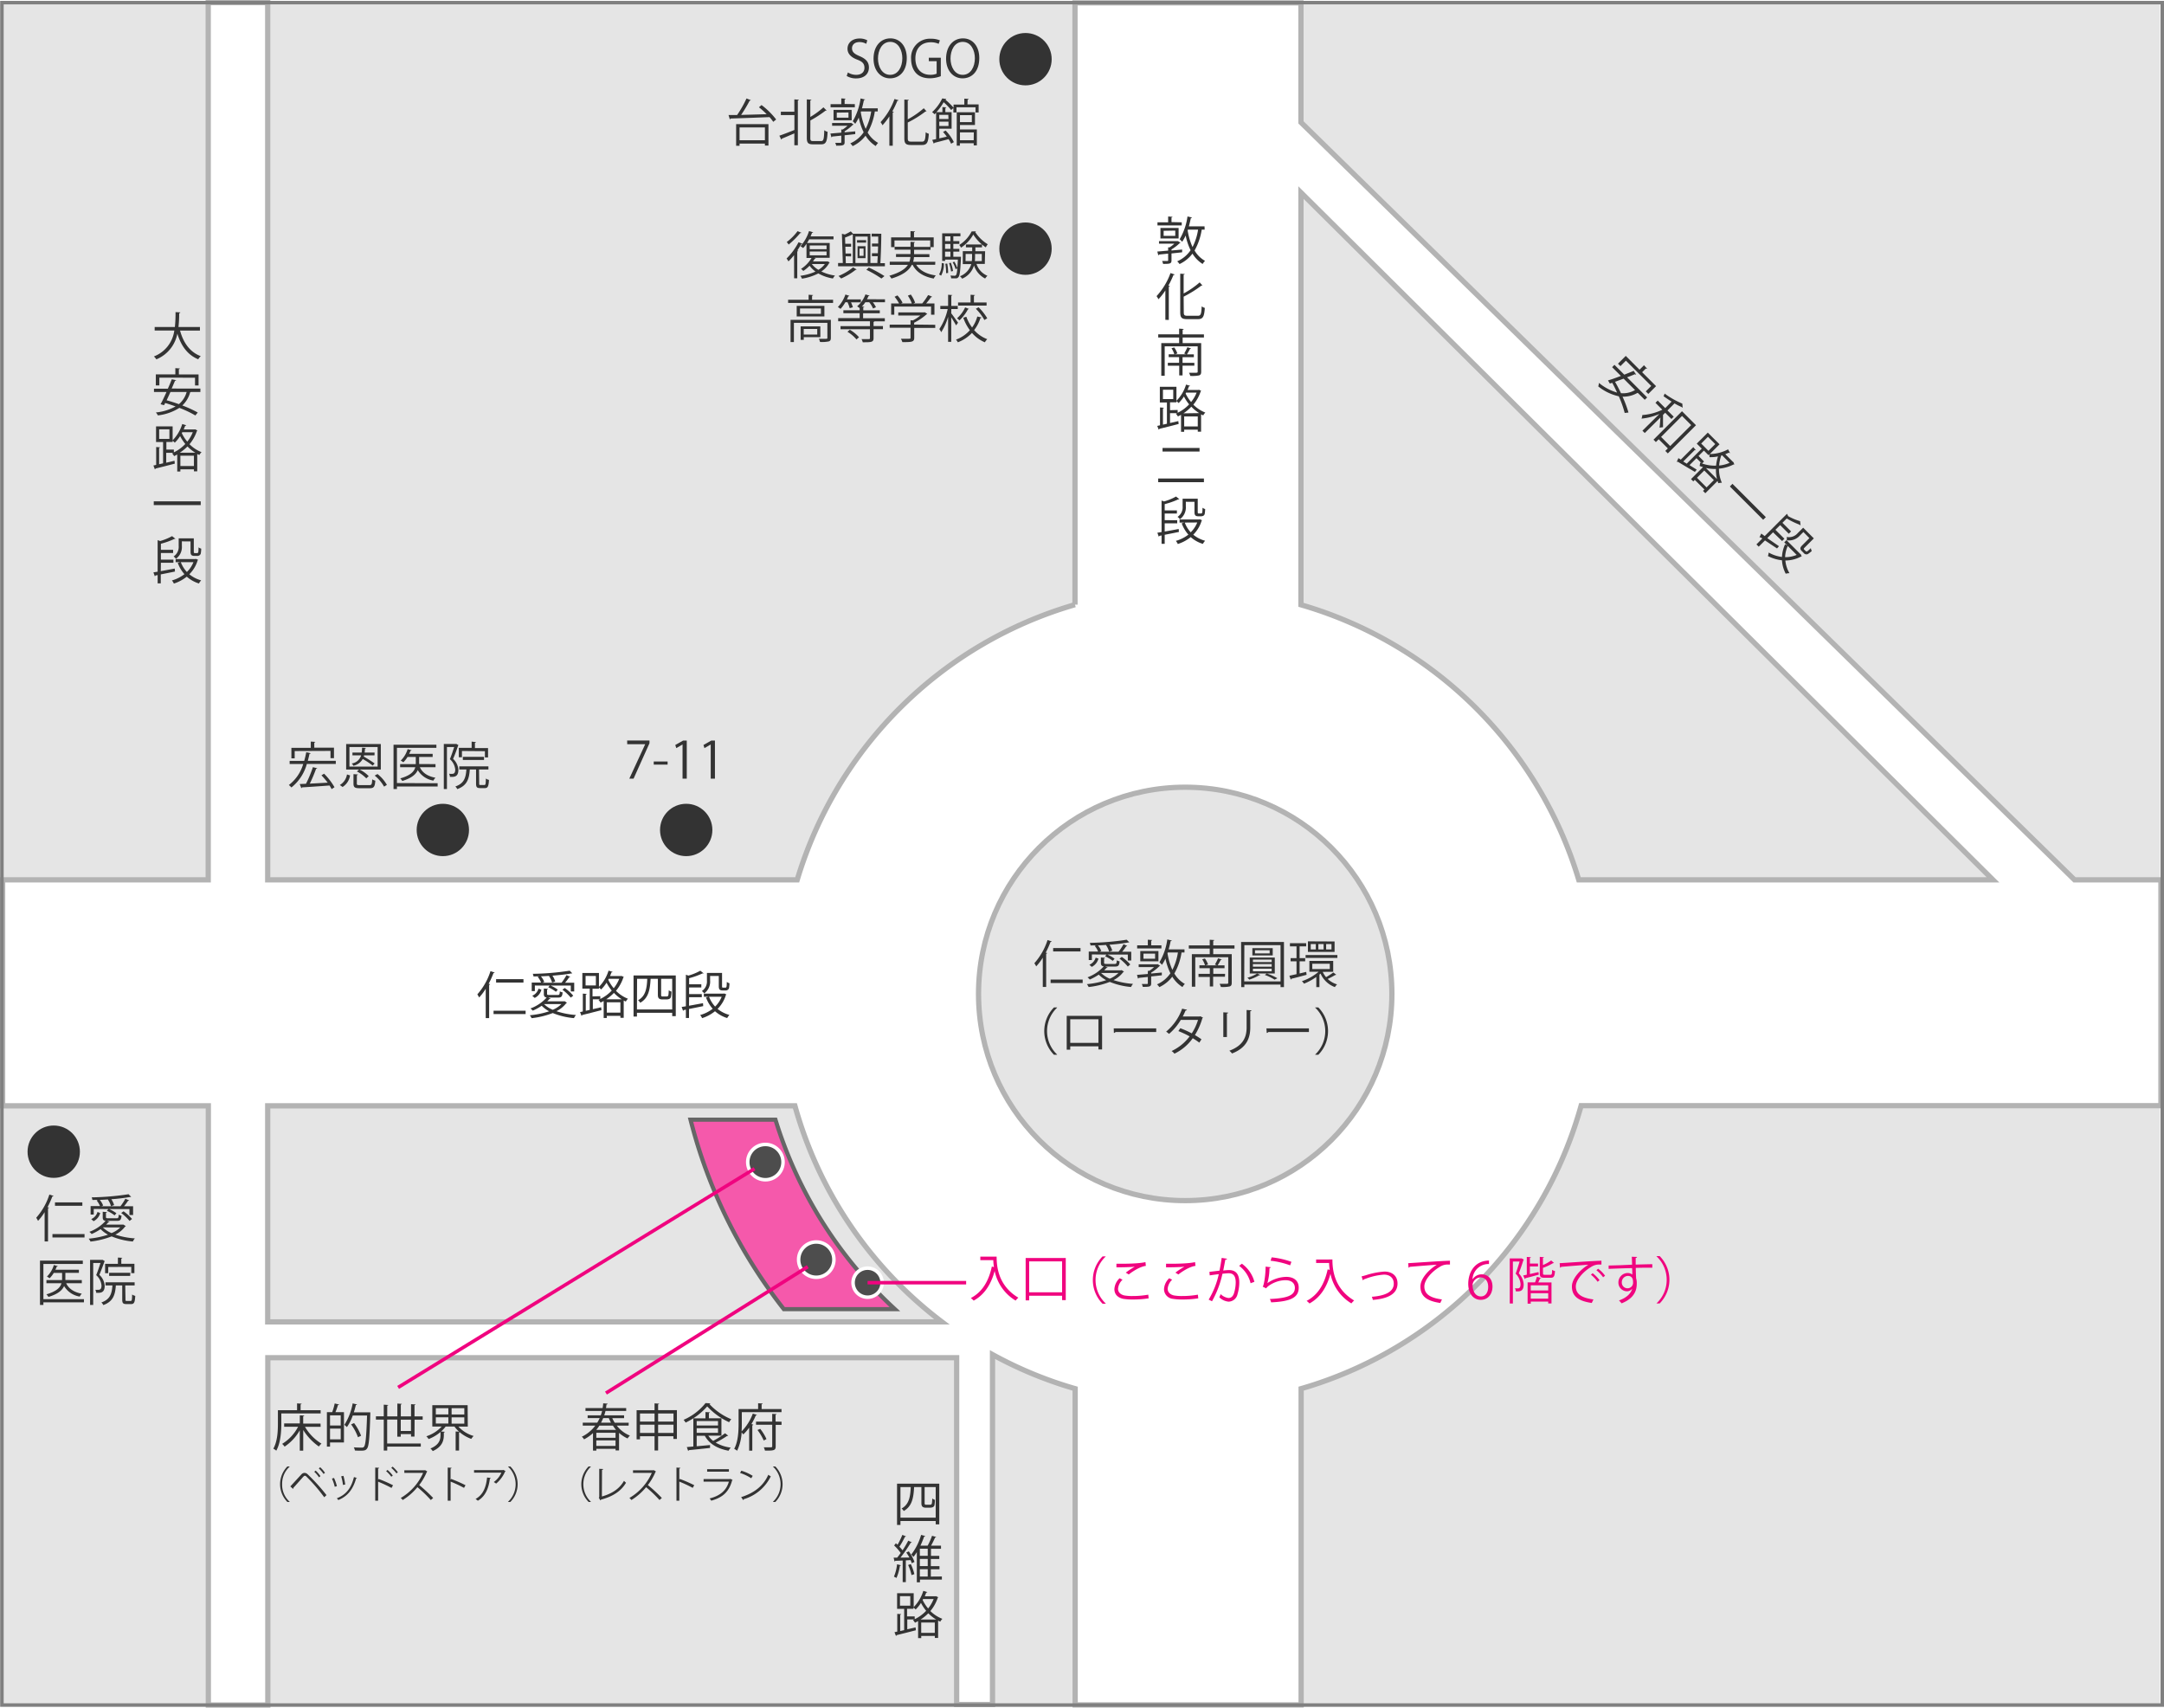 <svg xmlns="http://www.w3.org/2000/svg" viewBox="0 0 691.17 545.37"><defs><style>.cls-1,.cls-3{fill:#e5e5e5;}.cls-2{fill:#fff;}.cls-2,.cls-3{stroke:#b3b3b3;stroke-width:1.68px;}.cls-2,.cls-3,.cls-5,.cls-6,.cls-7,.cls-9{stroke-miterlimit:10;}.cls-4{fill:#333;}.cls-5{fill:#f559ab;stroke:#666;stroke-width:1.33px;}.cls-6{fill:#4d4d4d;stroke:#fff;}.cls-6,.cls-7,.cls-9{stroke-width:1.12px;}.cls-7,.cls-9{fill:none;}.cls-7{stroke:#f0047f;}.cls-8{fill:#f0047f;}.cls-9{stroke:gray;}</style></defs><g id="レイヤー_2" data-name="レイヤー 2"><g id="レイヤー_2-2" data-name="レイヤー 2"><rect class="cls-1" x="0.86" y="0.84" width="688.96" height="543.69"/><path class="cls-2" d="M662.61,281,415.52,39.08V.91H343.35v192.2A130.54,130.54,0,0,0,254.62,281H85.5V.84h-19V281H.84v72.16h65.7V544.53h19V433.6H305.55V544.36H317V432.6a128.57,128.57,0,0,0,26.4,10.89v101h72.17v-101A130.52,130.52,0,0,0,505,353.12H690.19V281ZM85.5,422.16v-69H253.89a130.35,130.35,0,0,0,46.95,69ZM504.25,281a130.54,130.54,0,0,0-88.73-87.85V61.5L636.55,281Z"/><circle class="cls-3" cx="378.55" cy="317.42" r="66.01"/><circle class="cls-4" cx="219.17" cy="265.06" r="8.36"/><circle class="cls-4" cx="141.44" cy="265.06" r="8.36"/><circle class="cls-4" cx="327.54" cy="18.9" r="8.36"/><circle class="cls-4" cx="327.54" cy="79.41" r="8.36"/><circle class="cls-4" cx="17.16" cy="367.81" r="8.36"/><path class="cls-4" d="M99.21,240.54c0,.13-.15.19-.36.19q-.24,1.17-.54,2.25h8.94v1H98a14.51,14.51,0,0,1-4.93,7.51,7.6,7.6,0,0,0-.81-.79A13,13,0,0,0,96.84,244H92.51v-1h4.65a27.66,27.66,0,0,0,.65-2.75Zm-5.09-.68v2.32H93.07v-3.35h6.19v-2l1.44.1c0,.11-.11.2-.32.21v1.64h6.29v3.35h-1.11v-2.32Zm7.18,5.49c0,.11-.16.18-.35.19a47.25,47.25,0,0,1-2,4.72c1.77-.08,3.77-.2,5.72-.31a30.21,30.21,0,0,0-2-2.34l.84-.52a20.76,20.76,0,0,1,3.33,4.32l-.92.6a10.74,10.74,0,0,0-.67-1.15c-3.2.24-6.6.47-8.79.6a.28.28,0,0,1-.23.23l-.5-1.3,2-.08A39.84,39.84,0,0,0,99.94,245Z"/><path class="cls-4" d="M111.81,247.64a5.31,5.31,0,0,1-2.39,3.69l-.88-.63a4.75,4.75,0,0,0,2.28-3.37Zm5.18.94a11.36,11.36,0,0,0-3-2.21l.7-.6h-4.13v-8.16h11.07v8.16h-6.78a10,10,0,0,1,2.91,2.1Zm-5.38-10v6.24h9v-6.24Zm8,2.64h-3.33a2.85,2.85,0,0,1-.11.39,39.32,39.32,0,0,1,3.49,2.21l-.62.68a28.67,28.67,0,0,0-3.18-2.11,4.45,4.45,0,0,1-3,2.16,2.24,2.24,0,0,0-.52-.72,3.66,3.66,0,0,0,3-2.61h-2.77v-.87h2.94a12,12,0,0,0,.13-1.57l1.22.08c0,.11-.11.19-.29.21,0,.46-.07.88-.11,1.28h3.18Zm-5.64,9c0,.44.13.52,1,.52h3c.71,0,.84-.23.91-1.85a3,3,0,0,0,1,.42c-.15,2-.49,2.42-1.81,2.42h-3.17c-1.62,0-2-.31-2-1.5v-3l1.4.1c0,.12-.1.2-.31.23Zm8.7,1a12.5,12.5,0,0,0-3-3.53l.9-.49a11.86,11.86,0,0,1,3,3.46Z"/><path class="cls-4" d="M139.78,250.13v1.05h-13V252h-1.09V237.83h13.69v1h-12.6v11.25Zm-.68-6.1v1h-5c.83,1.79,2.55,2.91,5,3.35a3,3,0,0,0-.67.92,7.17,7.17,0,0,1-5-3.36c-.56,1.3-1.91,2.55-4.95,3.48a3.22,3.22,0,0,0-.65-.83c3.38-.95,4.47-2.28,4.81-3.56h-4.84v-1h5v-2.29h-2.63a8.92,8.92,0,0,1-1.34,1.71,6.37,6.37,0,0,0-.84-.54,8.68,8.68,0,0,0,2.21-3.67l1.25.36c0,.09-.13.14-.32.14-.14.34-.28.7-.44,1h7.5v1h-4.32V244Z"/><path class="cls-4" d="M145.75,237.57l.7.42s-.08.11-.13.14c-.42,1.24-1,2.88-1.61,4.23a5.13,5.13,0,0,1,1.69,3.51c0,2.34-1.43,2.27-2.69,2.23a2.58,2.58,0,0,0-.28-1,5.91,5.91,0,0,0,.7.05c.63,0,1.27,0,1.27-1.38a5.07,5.07,0,0,0-1.71-3.32c.52-1.24,1-2.75,1.38-3.88h-2.32V252h-1v-14.4h3.81Zm7.3,12.65c0,.41,0,.48.44.48h1.22c.37,0,.44-.26.47-2.07a2.41,2.41,0,0,0,1,.44c-.12,2.08-.38,2.62-1.32,2.62h-1.48c-1.07,0-1.33-.31-1.33-1.47v-4.48h-2c-.21,3-.84,5.14-4,6.27a3.06,3.06,0,0,0-.61-.84c2.73-.95,3.33-2.67,3.52-5.43h-2.26v-1H156v1h-3Zm-5.51-10.38v2h-1v-3h4.1v-2L152,237c0,.11-.1.2-.31.23v1.67h4.19v3h-1v-2Zm7.05,2.86h-6.76v-1h6.76Z"/><path class="cls-4" d="M276.68,14a4.32,4.32,0,0,0-2.18-.56c-1.72,0-2.37,1.05-2.37,1.95,0,1.21.75,1.83,2.4,2.53,2,.85,3,1.87,3,3.64,0,2-1.43,3.48-4.1,3.48a5.71,5.71,0,0,1-3-.78l.38-1.12a5,5,0,0,0,2.66.76c1.66,0,2.63-.89,2.63-2.23s-.66-2-2.27-2.61c-1.87-.7-3.14-1.79-3.14-3.5,0-1.88,1.53-3.26,3.79-3.26a5,5,0,0,1,2.53.58Z"/><path class="cls-4" d="M289.62,18.52c0,4.36-2.44,6.5-5.37,6.5S279,22.6,279,18.74c0-4,2.29-6.49,5.39-6.49S289.62,14.79,289.62,18.52Zm-9.2.18c0,2.64,1.36,5.2,3.88,5.2s3.9-2.48,3.9-5.31c0-2.49-1.22-5.22-3.86-5.22S280.42,16.07,280.42,18.7Z"/><path class="cls-4" d="M300.49,24.33A10,10,0,0,1,297,25c-4.86,0-6-3.62-6-6.24a6,6,0,0,1,6.34-6.39,7.22,7.22,0,0,1,2.86.52L299.8,14a6,6,0,0,0-2.54-.5c-2.93,0-4.89,1.89-4.89,5.17s1.87,5.21,4.69,5.21a4.86,4.86,0,0,0,2.1-.35v-4h-2.5V18.44h3.83Z"/><path class="cls-4" d="M312.78,18.52c0,4.36-2.43,6.5-5.36,6.5s-5.25-2.42-5.25-6.28c0-4,2.29-6.49,5.4-6.49S312.78,14.79,312.78,18.52Zm-9.19.18c0,2.64,1.36,5.2,3.88,5.2s3.9-2.48,3.9-5.31c0-2.49-1.22-5.22-3.87-5.22S303.59,16.07,303.59,18.7Z"/><path class="cls-4" d="M243.23,33.55a23.76,23.76,0,0,1,4.67,4.61l-.93.75a12.93,12.93,0,0,0-1.18-1.51c-4.57.19-9.48.36-12.44.45,0,.13-.13.2-.26.22l-.4-1.34,2.74,0a34.15,34.15,0,0,0,3-5.29l1.37.55c0,.1-.18.15-.36.15a44.26,44.26,0,0,1-2.73,4.56l8.16-.23a25.25,25.25,0,0,0-2.47-2.21Zm-8.11,13v-6.9h10.32v6.84h-1.13v-.64h-8.1v.7Zm9.19-5.85h-8.1v4.08h8.1Z"/><path class="cls-4" d="M253.71,35.68V31.74l1.44.1c0,.12-.11.2-.32.23V46.39h-1.12V42.6c-1.52.65-3,1.28-4,1.69a.3.3,0,0,1-.19.28l-.59-1.24c1.22-.41,3-1.1,4.8-1.82V36.75H249.4V35.68Zm5.1,8.37c0,.84.16,1,.89,1h2.57c.8,0,.91-.72,1-3.46a2.65,2.65,0,0,0,1.06.5c-.15,3-.44,4-2,4H259.6c-1.47,0-1.91-.45-1.91-2.11V31.74l1.46.1c0,.12-.11.2-.34.23v5.28A25.51,25.51,0,0,0,263,34.28l1,1a.27.27,0,0,1-.2.07.39.39,0,0,1-.15,0,34.79,34.79,0,0,1-4.82,3.12Z"/><path class="cls-4" d="M269.77,42.26l3.39-.31v.88c-1.13.13-2.29.26-3.39.37v2.23c0,1-.55,1.1-2.68,1.1a4.24,4.24,0,0,0-.33-.92c.77,0,1.46,0,1.68,0s.26-.07.26-.25V43.31c-1.13.12-2.13.23-2.91.3a.26.26,0,0,1-.25.22l-.31-1.18,3.47-.29v-1l.45,0a11.18,11.18,0,0,0,1.53-1.19h-4.91v-.89h5.88l.18-.05.8.52a.3.3,0,0,1-.25.13,14.27,14.27,0,0,1-2.61,2.05Zm3.26-9v1h-7.75v-1h3.42V31.42l1.38.1c0,.11-.1.19-.31.21v1.48Zm-1,5.15h-5.8V35.09H272Zm-4.77-2.44v1.61H271V35.92Zm13.09-.37h-.94a19.46,19.46,0,0,1-2.29,6.72,9,9,0,0,0,3.35,3.32,5.3,5.3,0,0,0-.77,1,10.26,10.26,0,0,1-3.25-3.31,11,11,0,0,1-4.12,3.33,6.14,6.14,0,0,0-.75-.88,10,10,0,0,0,4.27-3.54,19.11,19.11,0,0,1-1.57-4.7,12.14,12.14,0,0,1-1.13,2,6.08,6.08,0,0,0-.79-.82,19.58,19.58,0,0,0,2.5-7.28l1.45.33c0,.11-.15.18-.38.18-.18.89-.39,1.78-.63,2.65h5.05Zm-5.36,0a1.8,1.8,0,0,0-.06.22,20.4,20.4,0,0,0,1.56,5.33,18.67,18.67,0,0,0,1.77-5.55Z"/><path class="cls-4" d="M284.06,46.53V37.16A21.06,21.06,0,0,1,281.87,40a7.92,7.92,0,0,0-.62-1,21.67,21.67,0,0,0,4.45-7.38L287,32c-.06.15-.21.18-.37.15A29.92,29.92,0,0,1,285,35.58l.47.13c0,.11-.11.19-.33.21V46.53Zm5.88-2.42c0,.91.2,1.12,1.14,1.12h3.4c.92,0,1.07-.61,1.18-3a2.91,2.91,0,0,0,1,.49c-.18,2.67-.5,3.59-2.18,3.59H291c-1.67,0-2.16-.45-2.16-2.19V31.79l1.42.1c0,.11-.1.2-.33.23v6a27.82,27.82,0,0,0,5.12-3.55l.89,1a.32.32,0,0,1-.3,0,34.46,34.46,0,0,1-5.71,3.56Z"/><path class="cls-4" d="M309,33.34h3.57v2.58h-1V34.26h-6.07v1.66h-1V34.51l-.71.63a18.52,18.52,0,0,0-2.39-2.49,17.55,17.55,0,0,1-2.31,3.16H301V34.2l1.25.08c0,.11-.1.18-.31.21v1.32h2V41.1H300v3.09c.76-.16,1.59-.36,2.4-.55a16.77,16.77,0,0,0-1.2-1.5l.83-.45a14.68,14.68,0,0,1,2.63,3.69l-.88.52a10.69,10.69,0,0,0-.81-1.46c-1.69.45-3.43.91-4.53,1.18a.31.31,0,0,1-.2.25l-.49-1.19c.36-.06.78-.16,1.24-.26V36c-.16.17-.33.34-.51.5a2.94,2.94,0,0,0-.78-.68,14.52,14.52,0,0,0,3.25-4.39l1.3.19a.31.31,0,0,1-.3.22,19.3,19.3,0,0,1,2.61,2.56v-1H308v-1.9l1.38.09c0,.12-.11.2-.32.21Zm-6.11,3.33H300V38h2.94ZM300,40.24h2.94V38.85H300Zm6.61-.31v1.42H312v5.07h-1v-.68h-4.42v.78h-1V35.84h5.82v4.09Zm3.79-3.16h-3.79V39h3.79Zm.63,5.52h-4.42v2.49H311Z"/><path class="cls-4" d="M200.31,236.49h7.13v.87l-5.08,11.31H201l5.08-11v0h-5.75Z"/><path class="cls-4" d="M208.8,243.19h4.43v1H208.8Z"/><path class="cls-4" d="M218,248.67V237.76h0l-2,1.16-.32-1,2.52-1.42h1.15v12.18Z"/><path class="cls-4" d="M227,248.67V237.76h0l-2,1.16-.32-1,2.51-1.42h1.16v12.18Z"/><path class="cls-4" d="M14.25,387.12a17.41,17.41,0,0,1-2.1,2.78,10.29,10.29,0,0,0-.58-1,20.52,20.52,0,0,0,4.2-7.41l1.34.44a.4.4,0,0,1-.38.16,31,31,0,0,1-1.54,3.43l.45.13q0,.17-.3.21v10.61H14.25Zm2.5,7H27v1.09H16.75ZM26.3,384v1.09H17.56V384Z"/><path class="cls-4" d="M39.43,391.09l.76.49a.32.32,0,0,1-.23.14,8.89,8.89,0,0,1-3.12,2.57,24.69,24.69,0,0,0,6.23,1.2,5.16,5.16,0,0,0-.64,1,22.71,22.71,0,0,1-6.77-1.63,27,27,0,0,1-6.76,1.65,4.31,4.31,0,0,0-.57-.93,27.63,27.63,0,0,0,6.17-1.27,9.78,9.78,0,0,1-2.37-1.77,17,17,0,0,1-2.86,1.56,6.13,6.13,0,0,0-.73-.7,13.09,13.09,0,0,0,5.18-3.49c-.71-.12-.91-.42-.91-1.17V387l1.33.1c0,.12-.09.2-.3.21v1.37c0,.32.11.39.82.39h2.56c.53,0,.65-.13.69-1.16a3.21,3.21,0,0,0,.9.33c-.12,1.35-.41,1.66-1.46,1.66H34.21l.78.3a.38.38,0,0,1-.36.12c-.23.26-.47.52-.75.78h5.35Zm-9.49-5v1.79h-1v-2.7h3a6.86,6.86,0,0,0-1.09-1.82l.44-.18-1.78.05a3,3,0,0,0-.23-.84,85.48,85.48,0,0,0,11.78-1l.83.83a.25.25,0,0,1-.16.05.68.68,0,0,1-.17,0,57.85,57.85,0,0,1-6,.72,6.83,6.83,0,0,1,.89,1.87l-1,.36a6.88,6.88,0,0,0-1-2.12l.15-.05c-.91.07-1.84.12-2.73.15a6,6,0,0,1,1.07,1.79l-.54.24h6.07a17.62,17.62,0,0,0,1.57-2.4l1.2.53c0,.08-.16.13-.34.13a15.66,15.66,0,0,1-1.3,1.74h2.91v2.8H41.34v-1.89H34.89a11.65,11.65,0,0,1,2.29,1.32l-.58.68a12.2,12.2,0,0,0-2.47-1.46l.49-.54ZM32,387.39A4.07,4.07,0,0,1,29.89,390l-.75-.67a3.52,3.52,0,0,0,2-2.27Zm.85,4.59v0a8.66,8.66,0,0,0,2.78,1.82A8.6,8.6,0,0,0,38.42,392Zm8.53-2.06a15.64,15.64,0,0,0-2.67-2.53l.75-.54a14,14,0,0,1,2.71,2.45Z"/><path class="cls-4" d="M26.81,414.91v1H13.86v.83H12.77V402.6H26.45v1.06H13.86v11.25Zm-.68-6.1v1h-5c.83,1.78,2.56,2.91,5,3.34a3.35,3.35,0,0,0-.66.93,7.15,7.15,0,0,1-5-3.36c-.57,1.3-1.92,2.55-5,3.47a3.35,3.35,0,0,0-.65-.82c3.38-1,4.47-2.28,4.81-3.56H14.83v-1h5v-2.29H17.17a8.51,8.51,0,0,1-1.33,1.71,6.49,6.49,0,0,0-.85-.54A8.55,8.55,0,0,0,17.2,404l1.26.36c0,.09-.13.14-.33.14-.13.34-.28.7-.44,1H25.2v1H20.88v2.29Z"/><path class="cls-4" d="M32.78,402.34l.7.43a.35.35,0,0,1-.13.14c-.42,1.24-1.06,2.88-1.61,4.23a5.13,5.13,0,0,1,1.69,3.51c0,2.34-1.43,2.27-2.7,2.22a2.57,2.57,0,0,0-.27-.95,5.64,5.64,0,0,0,.69,0c.64,0,1.27,0,1.27-1.38a5,5,0,0,0-1.7-3.31c.52-1.24,1-2.75,1.38-3.89H29.77v13.41h-1v-14.4H32.6ZM40.08,415c0,.41,0,.47.43.47h1.22c.38,0,.44-.26.47-2.06a2.62,2.62,0,0,0,1,.44c-.11,2.08-.37,2.62-1.31,2.62H40.37c-1.07,0-1.33-.31-1.33-1.47v-4.48H37c-.21,3-.85,5.13-4,6.27a2.9,2.9,0,0,0-.62-.84c2.73-.95,3.33-2.67,3.53-5.43H33.69v-1H43v1h-3Zm-5.51-10.38v2h-1v-3h4.09v-2l1.39.08c0,.11-.1.19-.31.23v1.67h4.19v3h-1v-2Zm7,2.86H34.86v-1h6.76Z"/><path class="cls-4" d="M155.14,315.78a17.88,17.88,0,0,1-2.1,2.78,11.72,11.72,0,0,0-.58-1,20.52,20.52,0,0,0,4.2-7.41l1.34.44c-.07.12-.18.16-.38.16a30.16,30.16,0,0,1-1.54,3.43l.45.13c0,.12-.11.18-.3.21v10.62h-1.09Zm2.5,7h10.24v1.08H157.64Zm9.55-10.08v1.09h-8.74v-1.09Z"/><path class="cls-4" d="M180.32,319.74l.76.49a.33.33,0,0,1-.23.15,9,9,0,0,1-3.12,2.56,25.13,25.13,0,0,0,6.23,1.21,4.79,4.79,0,0,0-.64,1,23,23,0,0,1-6.77-1.62,27,27,0,0,1-6.76,1.64,4.31,4.31,0,0,0-.57-.93,27.63,27.63,0,0,0,6.17-1.27,9.53,9.53,0,0,1-2.37-1.77,16.33,16.33,0,0,1-2.86,1.56,6.13,6.13,0,0,0-.73-.7,13.09,13.09,0,0,0,5.18-3.49c-.71-.11-.91-.42-.91-1.17V315.7l1.33.09c0,.12-.09.2-.3.22v1.36c0,.33.11.39.82.39h2.56c.53,0,.65-.13.69-1.15a3.2,3.2,0,0,0,.9.32c-.12,1.35-.41,1.66-1.46,1.66H175.1l.78.31a.41.41,0,0,1-.36.11c-.23.26-.47.52-.75.78h5.35Zm-9.49-5v1.78h-1V313.8h3a6.56,6.56,0,0,0-1.09-1.82l.44-.18-1.78.05a3,3,0,0,0-.23-.85,83.94,83.94,0,0,0,11.78-1l.83.83a.25.25,0,0,1-.16.05l-.17,0c-1.54.29-3.72.53-6,.71a6.83,6.83,0,0,1,.89,1.87l-1,.36a6.83,6.83,0,0,0-1-2.11l.15-.05c-.91.06-1.84.11-2.73.14a6,6,0,0,1,1.07,1.79l-.54.25h6.07a18.35,18.35,0,0,0,1.57-2.41l1.2.54c0,.08-.16.13-.34.13a16.65,16.65,0,0,1-1.3,1.74h2.91v2.79h-1.09v-1.88h-6.45a11.17,11.17,0,0,1,2.29,1.31l-.58.68a12.2,12.2,0,0,0-2.47-1.46l.49-.53Zm2.09,1.33a4,4,0,0,1-2.14,2.63L170,318a3.5,3.5,0,0,0,2-2.27Zm.85,4.6h0a8.49,8.49,0,0,0,2.78,1.82,8.58,8.58,0,0,0,2.76-1.83Zm8.53-2.07a16.45,16.45,0,0,0-2.67-2.53l.75-.54a13.73,13.73,0,0,1,2.71,2.46Z"/><path class="cls-4" d="M198.52,311.67l.72.34c0,.08-.1.13-.15.18a13,13,0,0,1-2.35,4.24,11,11,0,0,0,3.83,2.53,3.56,3.56,0,0,0-.68.9c-.23-.1-.46-.21-.68-.33v5.53h-1.06v-.64h-4.34v.69h-1v-5.43c-.34.19-.7.37-1,.52a4,4,0,0,0-.65-.86l.45-.2h-2.26v3.15l2.65-.61.1.92c-2.26.59-4.65,1.19-6.16,1.56a.3.3,0,0,1-.21.25l-.46-1.19.88-.19v-5.71l1.24.1c0,.1-.1.18-.3.21v5.18l1.27-.29v-6.79H186v-5h5.3v4.44a12.6,12.6,0,0,0,3.07-5.19l1.29.39a.31.31,0,0,1-.35.15c-.14.39-.3.8-.47,1.19h3.45Zm-11.49,0v3.05h3.29V311.7Zm4.7,6.47v.89a12.53,12.53,0,0,0,3.66-2.68,14.17,14.17,0,0,1-1.66-2.52A11.41,11.41,0,0,1,192,316a6.28,6.28,0,0,0-.7-.62v.39h-2.05v2.44Zm6.87,1a12.28,12.28,0,0,1-2.51-2.05,14.69,14.69,0,0,1-2.47,2.05Zm-4.79,4.26h4.34v-3.3h-4.34Zm.46-10.52a12.13,12.13,0,0,0,1.75,2.72,11.32,11.32,0,0,0,1.76-3h-3.37Z"/><path class="cls-4" d="M202.35,311.52h13.49v13H214.7v-1.07H203.44v1.2h-1.09Zm1.09,10.86H214.7v-9.79h-3.54v5c0,.58.06.65.6.65h.84c.9,0,.91,0,1-2a2.5,2.5,0,0,0,.86.44,9.44,9.44,0,0,1-.18,1.77c-.17.44-.5.73-1.56.73h-1.13c-1.47,0-1.47-.82-1.47-1.7v-4.88h-2.32c-.18,3.38-.63,6.13-3.31,7.64a2.93,2.93,0,0,0-.69-.8c2.34-1.28,2.8-3.65,2.93-6.84h-3.25Z"/><path class="cls-4" d="M220.07,321.19c1.38-.24,2.94-.54,4.47-.81l.06.94c-1.56.32-3.18.65-4.53.91v2.88h-1v-2.67l-.7.15a.29.29,0,0,1-.21.22l-.44-1.23,1.35-.21V311.29l.81.28a18,18,0,0,0,3.8-1.56l1.06.84a.32.32,0,0,1-.32,0,24.94,24.94,0,0,1-4.31,1.55v1.95H224v1h-3.9v2.13h4.05v1h-4.05Zm11.21-3.92.72.31a.3.3,0,0,1-.15.16,10.5,10.5,0,0,1-2.66,4.46,10.18,10.18,0,0,0,3.78,1.93,5.07,5.07,0,0,0-.71,1,10.39,10.39,0,0,1-3.89-2.18,12.72,12.72,0,0,1-4.12,2.21,4.6,4.6,0,0,0-.62-1,11.58,11.58,0,0,0,4-2,11,11,0,0,1-2.13-3.6l.79-.23h-1.48v-1h6.28Zm-4.47-5.59v1.5a4.62,4.62,0,0,1-1.9,4.08,2.82,2.82,0,0,0-.75-.75,3.65,3.65,0,0,0,1.63-3.35v-2.45h4.83v4.08c0,.52,0,.63.37.63h.52c.58,0,.58-.06.63-1.84a2.44,2.44,0,0,0,.85.43,9.49,9.49,0,0,1-.16,1.62,1.13,1.13,0,0,1-1.22.68h-.83c-1.2,0-1.2-.71-1.2-1.62v-3Zm-.34,6.65a9.81,9.81,0,0,0,1.94,3.14,9.19,9.19,0,0,0,2.09-3.14Z"/><path class="cls-4" d="M333.06,305.84a17.41,17.41,0,0,1-2.1,2.78,8.69,8.69,0,0,0-.59-1,20.62,20.62,0,0,0,4.21-7.41l1.34.44a.4.4,0,0,1-.38.16,31,31,0,0,1-1.54,3.43l.45.13c0,.11-.11.18-.31.21v10.61h-1.08Zm2.5,7H345.8v1.09H335.56Zm9.55-10.07v1.09h-8.74v-1.09Z"/><path class="cls-4" d="M358.23,309.81l.77.49a.32.32,0,0,1-.23.14,9,9,0,0,1-3.12,2.57,25.61,25.61,0,0,0,6.23,1.2,5.16,5.16,0,0,0-.64,1,23.09,23.09,0,0,1-6.78-1.63,26.36,26.36,0,0,1-6.76,1.64,3.85,3.85,0,0,0-.56-.92,27.74,27.74,0,0,0,6.17-1.27,9.78,9.78,0,0,1-2.37-1.77,17,17,0,0,1-2.86,1.56,6.1,6.1,0,0,0-.73-.7,13.16,13.16,0,0,0,5.18-3.49c-.71-.12-.91-.43-.91-1.17v-1.68l1.33.1c0,.11-.09.2-.31.21v1.37c0,.32.12.39.83.39H356c.54,0,.65-.13.7-1.16a3.1,3.1,0,0,0,.9.33c-.12,1.35-.41,1.66-1.47,1.66H353l.78.3a.41.41,0,0,1-.36.12c-.23.26-.47.52-.75.78H358Zm-9.49-5v1.79h-1v-2.7h3a6.86,6.86,0,0,0-1.09-1.82l.44-.18-1.79.05a3,3,0,0,0-.22-.84,85.48,85.48,0,0,0,11.78-1l.83.83a.29.29,0,0,1-.17.05l-.16,0a57.85,57.85,0,0,1-6,.72,6.83,6.83,0,0,1,.89,1.87l-1,.36a6.88,6.88,0,0,0-1-2.12l.15-.05c-.91.07-1.84.12-2.73.15a6,6,0,0,1,1.07,1.79l-.54.24h6.06a16.81,16.81,0,0,0,1.58-2.4l1.2.53a.38.38,0,0,1-.34.13,15.66,15.66,0,0,1-1.3,1.74h2.91v2.8h-1.09v-1.89H353.7a10.73,10.73,0,0,1,2.29,1.32l-.58.68a12.48,12.48,0,0,0-2.47-1.46l.48-.54Zm2.1,1.33a4.09,4.09,0,0,1-2.14,2.64l-.75-.67a3.6,3.6,0,0,0,2-2.27Zm.85,4.6v0a8.77,8.77,0,0,0,2.77,1.82,8.7,8.7,0,0,0,2.77-1.84Zm8.53-2.06a16.06,16.06,0,0,0-2.67-2.54l.75-.53A14,14,0,0,1,361,308Z"/><path class="cls-4" d="M367.68,310.9l3.4-.31v.88c-1.14.13-2.29.26-3.4.37v2.23c0,1.05-.55,1.1-2.68,1.1a4.2,4.2,0,0,0-.32-.92c.76,0,1.46,0,1.67,0s.26-.07.26-.25V312c-1.12.12-2.13.23-2.91.3a.24.24,0,0,1-.24.22l-.31-1.18,3.46-.29v-1l.46,0a11.08,11.08,0,0,0,1.52-1.19h-4.9v-.89h5.88l.18-.05.79.52a.28.28,0,0,1-.24.13,14,14,0,0,1-2.62,2.05Zm3.27-9v1H363.2v-1h3.41v-1.79l1.38.1c0,.11-.1.19-.31.21v1.48ZM370,307h-5.8v-3.27H370Zm-4.78-2.44v1.61h3.71v-1.61Zm13.1-.37h-.94a19.46,19.46,0,0,1-2.3,6.72,9.12,9.12,0,0,0,3.35,3.32,4.87,4.87,0,0,0-.76,1,10.16,10.16,0,0,1-3.25-3.31,11.09,11.09,0,0,1-4.13,3.33,5.08,5.08,0,0,0-.75-.88,10,10,0,0,0,4.28-3.54,19.14,19.14,0,0,1-1.58-4.7,11.46,11.46,0,0,1-1.12,2,6.17,6.17,0,0,0-.8-.82,19.4,19.4,0,0,0,2.51-7.28l1.44.33c0,.11-.14.18-.37.18-.18.89-.39,1.78-.64,2.65h5.06Zm-5.36,0c0,.08-.05.14-.07.22a20.4,20.4,0,0,0,1.56,5.33,18.11,18.11,0,0,0,1.77-5.55Z"/><path class="cls-4" d="M394.29,302.93H387.5v1.79h5.91v9.15c0,.68-.17,1-.68,1.17a11,11,0,0,1-2.79.16,5.47,5.47,0,0,0-.41-1c.55,0,1.07,0,1.5,0,1.2,0,1.26,0,1.26-.38v-8.12H381.76v9.42h-1.09V304.72h5.71v-1.79H379.7v-1h6.68v-1.81l1.46.09c0,.12-.11.2-.34.23v1.49h6.79Zm-3.05,9h-3.77v3.11h-1.06V312H382.8V311h3.61v-1.8h-3.33v-.91h1.8a7.48,7.48,0,0,0-.91-1.94l.88-.24a7.43,7.43,0,0,1,1,1.92l-.83.26h3.67l-.65-.25a15,15,0,0,0,1-2l1.19.36a.36.36,0,0,1-.33.14,16.93,16.93,0,0,1-1,1.76h2.21v.91h-3.59V311h3.77Z"/><path class="cls-4" d="M396.4,300.84h13.69v14.4H409v-.8H397.44v.8h-1Zm1,12.59H409V301.85H397.44Zm5.11-2.09c0,.08-.14.13-.3.11a16.69,16.69,0,0,1-3.19,1.41,3.26,3.26,0,0,0-.62-.61,10.86,10.86,0,0,0,3.09-1.34Zm4.65-5.53v5.09h-8v-5.09Zm-.66-3v2.32H400v-2.32Zm-.33,4.43v-.79h-6v.79Zm0,1.48v-.83h-6v.83Zm0,1.48v-.84h-6v.84Zm-.65-5.72v-1h-4.68v1Zm1.58,8.39a14.87,14.87,0,0,0-3.14-1.51l.65-.46a18,18,0,0,1,3.38,1.51Z"/><path class="cls-4" d="M417.2,310.38l.12.94c-1.79.47-3.68,1-4.86,1.25a.3.3,0,0,1-.21.26l-.43-1.22c.64-.13,1.42-.31,2.28-.5V307h-1.89v-1h1.89v-3.77H412v-1h5.18v1h-2.09V306h1.78v1h-1.78v3.89Zm5.27,0a7.19,7.19,0,0,0,1.07,1.69,22.59,22.59,0,0,0,2.31-1.5l.94.72a.3.3,0,0,1-.19.08.27.27,0,0,1-.13,0,24.45,24.45,0,0,1-2.41,1.27,7.47,7.47,0,0,0,3,1.74,4.45,4.45,0,0,0-.71.86,8,8,0,0,1-4.57-4.32c-.11.11-.23.21-.36.32v4h-1V312a18.2,18.2,0,0,1-3.93,2.15,4.19,4.19,0,0,0-.67-.8,15.81,15.81,0,0,0,5.32-3h-2.93v-3.48h7.61v3.48ZM417,305h10.15v.92H417Zm9.26-4.33V304h-8.52v-3.37Zm-6,2.54v-1.71h-1.62v1.71Zm-1.12,4.58v1.69h5.59v-1.69Zm3.61-4.58v-1.71h-1.67v1.71Zm2.52,0v-1.71h-1.71v1.71Z"/><path class="cls-4" d="M337.63,321.82a10.31,10.31,0,0,0,0,14.95v.08h-1a10.76,10.76,0,0,1,0-15.11h1Z"/><path class="cls-4" d="M352,324.43v10.73h-1.17v-1h-9v1.06H340.7V324.43Zm-1.17,8.62v-7.53h-9v7.53Z"/><path class="cls-4" d="M355.72,328.43h13.57v1.15h-13a.72.72,0,0,1-.52.31Z"/><path class="cls-4" d="M384.23,325a.28.28,0,0,1-.2.18,21.25,21.25,0,0,1-2.38,5.38c.69.41,1.49.91,2.09,1.35l-.68,1.07c-.59-.45-1.41-1-2.1-1.41a15.31,15.31,0,0,1-5.86,4.94,3.32,3.32,0,0,0-.9-.85,15.28,15.28,0,0,0,5.76-4.68,29.15,29.15,0,0,0-3.6-1.69l.62-.91a28.94,28.94,0,0,1,3.66,1.64,16.62,16.62,0,0,0,2-4.3h-5.5a17.76,17.76,0,0,1-3.76,4.47,7.57,7.57,0,0,0-.92-.73,16.91,16.91,0,0,0,5.11-7.33l1.55.35c-.07.18-.23.23-.44.22-.23.53-.6,1.33-.91,1.93h5.39l.23-.07Z"/><path class="cls-4" d="M390.72,331.19V323.3l1.54.09c0,.15-.13.26-.39.3v7.5Zm9-8.53c0,.16-.13.25-.39.28v5.17c0,3.41-1.17,6.53-5.83,8.33a5,5,0,0,0-.85-.88c4.5-1.67,5.51-4.45,5.51-7.45v-5.55Z"/><path class="cls-4" d="M404.49,328.43h13.57v1.15H405.11a.72.72,0,0,1-.52.31Z"/><path class="cls-4" d="M420.07,336.77a10.31,10.31,0,0,0,0-14.95v-.08h1a10.76,10.76,0,0,1,0,15.11h-1Z"/><path class="cls-4" d="M374.17,80c1.11-.1,2.26-.19,3.4-.31v.88c-1.14.13-2.29.26-3.4.37v2.23c0,1.06-.55,1.11-2.68,1.11a4.27,4.27,0,0,0-.32-.93c.76,0,1.46,0,1.67,0s.26-.06.26-.24V81l-2.91.29a.26.26,0,0,1-.24.23l-.31-1.19c.93-.06,2.13-.18,3.46-.29V79l.46,0a11,11,0,0,0,1.52-1.18h-4.9V77h5.88l.18,0,.79.52a.27.27,0,0,1-.24.13,14,14,0,0,1-2.62,2Zm3.27-9v1h-7.75v-1h3.41V69.14l1.38.1c0,.11-.09.19-.31.21v1.48Zm-1,5.15h-5.8V72.81h5.8Zm-4.78-2.44v1.61h3.71V73.64Zm13.1-.37h-.94A19.52,19.52,0,0,1,381.54,80a8.92,8.92,0,0,0,3.34,3.31,5,5,0,0,0-.76,1A10.19,10.19,0,0,1,380.87,81a11.09,11.09,0,0,1-4.13,3.33,5,5,0,0,0-.75-.87,10,10,0,0,0,4.28-3.55,19.21,19.21,0,0,1-1.58-4.69,11.71,11.71,0,0,1-1.12,2,5.56,5.56,0,0,0-.8-.81,19.46,19.46,0,0,0,2.51-7.28l1.44.32c0,.11-.14.18-.37.18-.18.89-.39,1.79-.63,2.65h5Zm-5.36,0c0,.08-.05.15-.07.23a21,21,0,0,0,1.56,5.33,18.26,18.26,0,0,0,1.77-5.56Z"/><path class="cls-4" d="M372.21,102.14V92.76a19.18,19.18,0,0,1-2.2,2.81,8.54,8.54,0,0,0-.61-1,21.62,21.62,0,0,0,4.45-7.37l1.33.45c-.06.15-.21.18-.37.15a31.69,31.69,0,0,1-1.64,3.43l.47.13c0,.11-.12.19-.33.21v10.61Zm5.88-2.42c0,.91.2,1.12,1.14,1.12h3.39c.93,0,1.08-.62,1.19-3a3.09,3.09,0,0,0,1,.49c-.18,2.66-.5,3.59-2.18,3.59h-3.51c-1.67,0-2.16-.46-2.16-2.2V87.4l1.42.1c0,.11-.1.19-.33.22v6a27.81,27.81,0,0,0,5.12-3.54l.89,1a.36.36,0,0,1-.3,0,35.84,35.84,0,0,1-5.71,3.56Z"/><path class="cls-4" d="M384.53,107.78h-6.8v1.79h5.92v9.15c0,.68-.18,1-.68,1.17a11.12,11.12,0,0,1-2.8.16,4.62,4.62,0,0,0-.41-1c.56,0,1.08,0,1.5,0,1.2,0,1.27,0,1.27-.38V110.6H372V120h-1.09V109.57h5.7v-1.79h-6.68v-1h6.68v-1.82l1.46.1c0,.12-.11.2-.34.23v1.49h6.8Zm-3.06,9H377.7v3.11h-1.06V116.8H373v-.94h3.6v-1.8h-3.33v-.91h1.81a7.82,7.82,0,0,0-.91-1.94l.87-.24a6.85,6.85,0,0,1,1,1.92l-.83.26h3.67l-.65-.25a13.86,13.86,0,0,0,1-2l1.19.36a.34.34,0,0,1-.32.14,17.07,17.07,0,0,1-1,1.76h2.21v.91H377.7v1.8h3.77Z"/><path class="cls-4" d="M382.93,124.46l.72.35c0,.08-.1.13-.15.17a13,13,0,0,1-2.35,4.25,11,11,0,0,0,3.83,2.53,3.56,3.56,0,0,0-.68.9c-.23-.1-.46-.22-.68-.33v5.53h-1.06v-.64h-4.34v.68h-1v-5.42c-.34.19-.7.37-1,.52a4,4,0,0,0-.65-.86l.45-.2H373.7v3.15l2.65-.61.1.92c-2.26.59-4.65,1.19-6.16,1.56a.3.3,0,0,1-.21.25l-.46-1.19.88-.2v-5.7l1.24.1c0,.1-.1.18-.3.21v5.18l1.27-.29v-6.79h-2.26v-5h5.3V128a12.5,12.5,0,0,0,3.07-5.18l1.29.39a.33.33,0,0,1-.35.15c-.14.39-.3.79-.47,1.18h3.45Zm-11.49,0v3h3.29v-3Zm4.7,6.47v.89a12.53,12.53,0,0,0,3.66-2.68,14.17,14.17,0,0,1-1.66-2.52,11.41,11.41,0,0,1-1.69,2.1,6.28,6.28,0,0,0-.7-.62v.39H373.7V131Zm6.87,1a13,13,0,0,1-2.51-2.05A14.69,14.69,0,0,1,378,132Zm-4.79,4.26h4.34V133h-4.34Zm.46-10.52a12.13,12.13,0,0,0,1.75,2.72,11.32,11.32,0,0,0,1.76-3h-3.37Z"/><path class="cls-4" d="M369.92,152.81h14.61V154H369.92Zm1.39-9.75h11.82v1.14H371.31Z"/><path class="cls-4" d="M372,169.75c1.39-.24,3-.53,4.47-.81l.07.94c-1.56.33-3.19.65-4.54.91v2.88h-1V171l-.69.14a.3.3,0,0,1-.22.23l-.43-1.24,1.34-.21V159.86l.82.27a17,17,0,0,0,3.8-1.56l1.06.85a.41.41,0,0,1-.33.05A25,25,0,0,1,372,161v2h3.9v1H372v2.13H376v1H372Zm11.22-3.91.71.31a.28.28,0,0,1-.14.16,10.54,10.54,0,0,1-2.67,4.45,10.09,10.09,0,0,0,3.79,1.94,5.06,5.06,0,0,0-.72,1,10.54,10.54,0,0,1-3.88-2.17,12.67,12.67,0,0,1-4.13,2.21,4.14,4.14,0,0,0-.62-1,11.75,11.75,0,0,0,4-2,11.2,11.2,0,0,1-2.13-3.61l.8-.23h-1.48v-1H383Zm-4.47-5.59v1.49a4.62,4.62,0,0,1-1.9,4.08,3,3,0,0,0-.75-.75,3.62,3.62,0,0,0,1.62-3.34v-2.46h4.83v4.08c0,.52,0,.64.37.64h.52c.59,0,.59-.07.64-1.84a2.37,2.37,0,0,0,.84.42,9.76,9.76,0,0,1-.16,1.63c-.16.42-.5.68-1.22.68h-.83c-1.2,0-1.2-.72-1.2-1.63v-3Zm-.34,6.64A9.51,9.51,0,0,0,380.3,170a9.22,9.22,0,0,0,2.1-3.14Z"/><path class="cls-4" d="M63.86,105.58H57.51c1.06,3.89,3.15,6.88,6.61,8.16a4.73,4.73,0,0,0-.81,1c-3.4-1.39-5.46-4.27-6.66-8.19a11.13,11.13,0,0,1-6.71,8.21,4.82,4.82,0,0,0-.78-.93,10.27,10.27,0,0,0,6.51-8.27H49.4v-1.12h6.45a40.32,40.32,0,0,0,.21-4.76l1.53.08c0,.15-.15.23-.36.28a37.21,37.21,0,0,1-.23,4.4h6.86Z"/><path class="cls-4" d="M64,125.19H61a.83.83,0,0,1-.25.06,9.06,9.06,0,0,1-2.51,4.24,37.41,37.41,0,0,1,4.92,2.25l-.76.94a34,34,0,0,0-5.11-2.42,16.08,16.08,0,0,1-6.87,2.4,4.42,4.42,0,0,0-.63-.94,16,16,0,0,0,6.28-1.92c-1.1-.4-2.24-.79-3.31-1.1-.13.24-.24.49-.36.7l-1.12-.3c.57-1,1.24-2.45,1.9-3.91h-4v-1.06h4.43c.46-1,.9-2.06,1.25-3l1.4.28c0,.13-.14.18-.36.18-.3.75-.68,1.61-1.07,2.5H64Zm-13.1-4.58v2.47H49.77v-3.51H56v-2l1.46.1c0,.11-.1.19-.33.23v1.69h6.29v3.51H62.29v-2.47Zm3.54,4.58c-.41.91-.83,1.82-1.22,2.65,1.24.32,2.59.76,3.92,1.23a7.73,7.73,0,0,0,2.47-3.88Z"/><path class="cls-4" d="M62.32,137.11l.71.34c0,.08-.09.13-.14.18a12.82,12.82,0,0,1-2.36,4.24,11.08,11.08,0,0,0,3.84,2.53,3.84,3.84,0,0,0-.69.9L63,145v5.53H61.94v-.64H57.61v.69h-1v-5.43c-.34.19-.7.37-1,.52a3.42,3.42,0,0,0-.65-.86l.46-.2H53.09v3.16l2.65-.62.09.92c-2.25.59-4.64,1.19-6.15,1.56a.29.29,0,0,1-.22.25L49,148.66l.88-.19v-5.71l1.23.1c0,.1-.1.18-.29.21v5.19l1.27-.3v-6.79H49.84v-5h5.3v4.44a12.82,12.82,0,0,0,3.07-5.19l1.28.39a.3.3,0,0,1-.34.15c-.15.39-.31.8-.47,1.19h3.44Zm-11.49,0v3.06h3.28v-3.06Zm4.7,6.47v.89a12.49,12.49,0,0,0,3.65-2.68,15.36,15.36,0,0,1-1.66-2.52,11,11,0,0,1-1.69,2.1,7.15,7.15,0,0,0-.69-.62v.39h-2v2.44Zm6.87,1a12.08,12.08,0,0,1-2.52-2,14.3,14.3,0,0,1-2.47,2Zm-4.79,4.26h4.33v-3.3H57.61Zm.45-10.52a12.19,12.19,0,0,0,1.76,2.72,11,11,0,0,0,1.75-3H58.21Z"/><path class="cls-4" d="M49.11,160.11h15v1.2h-15Z"/><path class="cls-4" d="M51.35,182.4l4.47-.82.06.95c-1.56.32-3.18.65-4.53.91v2.87h-1v-2.66l-.7.14a.29.29,0,0,1-.21.23L49,182.79l1.35-.21V172.5l.81.28a17.81,17.81,0,0,0,3.8-1.56l1.06.84a.35.35,0,0,1-.32.05,24.17,24.17,0,0,1-4.31,1.54v1.95h3.9v1h-3.9v2.13h4v1h-4Zm11.21-3.92.72.31a.26.26,0,0,1-.15.16,10.46,10.46,0,0,1-2.66,4.45,10,10,0,0,0,3.78,1.94,4.77,4.77,0,0,0-.71,1,10.53,10.53,0,0,1-3.89-2.18,12.72,12.72,0,0,1-4.12,2.21,4.14,4.14,0,0,0-.62-1,11.75,11.75,0,0,0,4-2,10.92,10.92,0,0,1-2.13-3.61l.79-.22H56.09v-1h6.28Zm-4.47-5.59v1.5a4.61,4.61,0,0,1-1.9,4.07,2.93,2.93,0,0,0-.75-.74,3.66,3.66,0,0,0,1.63-3.35v-2.45H61.9V176c0,.52,0,.64.37.64h.52c.59,0,.59-.07.63-1.84a2.42,2.42,0,0,0,.85.42,9.63,9.63,0,0,1-.16,1.63,1.13,1.13,0,0,1-1.22.68h-.83c-1.2,0-1.2-.71-1.2-1.62v-3Zm-.34,6.65a9.76,9.76,0,0,0,1.94,3.13,8.92,8.92,0,0,0,2.09-3.13Z"/><path class="cls-4" d="M286.51,473.83H300v13h-1.14v-1.07H287.6V487h-1.09Zm1.09,10.86h11.26v-9.78h-3.54v5c0,.59.06.65.6.65h.84c.9,0,.91,0,1-2a2.5,2.5,0,0,0,.86.44,10.6,10.6,0,0,1-.17,1.77c-.18.44-.51.73-1.56.73h-1.14c-1.46,0-1.46-.83-1.46-1.71v-4.87h-2.33c-.18,3.38-.63,6.12-3.31,7.64a2.93,2.93,0,0,0-.69-.8c2.34-1.28,2.8-3.66,2.93-6.84H287.6Z"/><path class="cls-4" d="M290.46,497.42a15.91,15.91,0,0,0-1-1.61l.81-.36a13.84,13.84,0,0,1,1.81,3.37l-.88.42a6.72,6.72,0,0,0-.37-1l-1.52.08v6.95h-1v-6.9c-.91.05-1.72.08-2.37.09,0,.13-.12.18-.23.22l-.29-1.22h1.13c.36-.44.74-.95,1.13-1.5a15.9,15.9,0,0,0-2.1-2.4l.57-.7.52.48a25.44,25.44,0,0,0,1.54-3.16l1.16.48c-.05.1-.17.15-.35.15a24.78,24.78,0,0,1-1.75,3.15,11.69,11.69,0,0,1,1,1.16,32.38,32.38,0,0,0,1.82-3.09l1.14.54a.42.42,0,0,1-.36.14,44.65,44.65,0,0,1-3.26,4.73Zm-2.71,2.46a.34.34,0,0,1-.33.16,15,15,0,0,1-1.09,3.9,7.82,7.82,0,0,0-.81-.42,14,14,0,0,0,1-3.95Zm3.38,3.15a14.83,14.83,0,0,0-1.08-3.24l.86-.27a15.63,15.63,0,0,1,1.13,3.2Zm9.7.44v1h-7v.85h-1V495.7a12.42,12.42,0,0,1-1.09,1.51,4.91,4.91,0,0,0-.69-.75,18.52,18.52,0,0,0,3.15-6.27l1.3.36c0,.11-.15.18-.34.18a30.8,30.8,0,0,1-1.17,2.89h2.3a21.23,21.23,0,0,0,1.4-3.15l1.33.39a.37.37,0,0,1-.35.16c-.33.75-.82,1.77-1.29,2.6h3.17v1h-3.2v2.26H300v1h-2.7v2.29h2.76v1H297.3v2.33Zm-4.52-6.6v-2.26h-2.52v2.26Zm0,3.28v-2.29h-2.52v2.29Zm-2.52,1v2.33h2.52v-2.33Z"/><path class="cls-4" d="M298.94,509.75l.72.34c0,.08-.1.13-.15.18a12.82,12.82,0,0,1-2.36,4.24A11.08,11.08,0,0,0,301,517a3.56,3.56,0,0,0-.68.9l-.69-.33v5.53h-1.05v-.64h-4.34v.69h-1v-5.43c-.35.19-.7.37-1,.52a4,4,0,0,0-.65-.86l.45-.2h-2.26v3.15l2.65-.61.1.92c-2.26.59-4.65,1.19-6.16,1.56a.3.3,0,0,1-.21.25l-.46-1.19.88-.19V515.4l1.24.1c0,.1-.1.18-.3.21v5.18l1.27-.29v-6.79h-2.26v-5h5.3v4.44a12.71,12.71,0,0,0,3.07-5.19l1.28.39c0,.12-.17.17-.34.15-.14.39-.31.8-.47,1.19h3.45Zm-11.49,0v3.05h3.29v-3.05Zm4.7,6.47v.89a12.53,12.53,0,0,0,3.66-2.68,14.17,14.17,0,0,1-1.66-2.52,11.41,11.41,0,0,1-1.69,2.1,6.28,6.28,0,0,0-.7-.62v.39h-2.05v2.44Zm6.87,1a12.34,12.34,0,0,1-2.52-2,13.93,13.93,0,0,1-2.47,2Zm-4.79,4.26h4.34v-3.3h-4.34Zm.45-10.52a12.55,12.55,0,0,0,1.76,2.72,11,11,0,0,0,1.75-3h-3.36Z"/><path class="cls-4" d="M253.62,81.48a22.07,22.07,0,0,1-1.79,2,7.57,7.57,0,0,0-.6-.92,20.91,20.91,0,0,0,3.82-5.2l1.22.47a.38.38,0,0,1-.38.15c-.36.66-.78,1.34-1.23,2l.31.1c0,.1-.13.18-.33.19v8.6h-1Zm2.32-7.17c-.06.15-.23.15-.36.13a26.09,26.09,0,0,1-3.69,3.66,6.28,6.28,0,0,0-.61-.8,17.53,17.53,0,0,0,3.46-3.48Zm8.37,9.15.7.34a.28.28,0,0,1-.15.15,7.38,7.38,0,0,1-2.53,2.74A14.2,14.2,0,0,0,266.7,88a3.73,3.73,0,0,0-.67.94,13.68,13.68,0,0,1-4.66-1.62A17.33,17.33,0,0,1,256.14,89a3.64,3.64,0,0,0-.52-.92,17,17,0,0,0,4.84-1.35,8.83,8.83,0,0,1-1.89-1.87,11.52,11.52,0,0,1-2,1.67,5.76,5.76,0,0,0-.72-.66,10.45,10.45,0,0,0,3.35-3.48h-1.61V77.87a10.78,10.78,0,0,1-1.07,1.35,6.85,6.85,0,0,0-.86-.59,13.07,13.07,0,0,0,2.74-4.84l1.32.39c-.05.11-.16.16-.36.15-.14.39-.29.78-.47,1.17h7.33v.94h-7.78c-.21.41-.44.78-.67,1.15H265v4.75h-4.89l.45.16a.31.31,0,0,1-.34.13,8.52,8.52,0,0,1-.57.86h4.47Zm-5.69-5.07v1.19H264V78.39Zm0,1.93v1.22H264V80.32Zm.67,4a7.18,7.18,0,0,0,2.1,1.85,6.49,6.49,0,0,0,2.06-1.85Z"/><path class="cls-4" d="M281.48,74.65c0,2.94-.15,6.92-.29,9.39h1.44v1H267.68V84h1.51l-.29-9.34.93.23a16.17,16.17,0,0,0,1.9-1l.71.75H278V84h2.23c0-.65.08-1.39.11-2.19h-1.85v-.93h1.9c0-.71.05-1.44.06-2.17H278.5v-.93h2c0-.76,0-1.51,0-2.23h-2.09v-.94Zm-7.87,11.41a.42.42,0,0,1-.32.11,21.66,21.66,0,0,1-4.63,2.77,9.39,9.39,0,0,0-.85-.8,18.62,18.62,0,0,0,4.66-2.75Zm-3.52-4.21.06,2.19h2.23V74.86h-.08a24.2,24.2,0,0,1-2.39,1l.06,2h1.87v.93H270l.07,2.17h1.77v.93Zm7.05-6.3h-3.92V84h3.92Zm-.51,1.15v.78h-2.9V76.7Zm-2.73,5.75V78.63h2.54v3.82Zm.62-3.07V81.7h1.3V79.38Zm7,9.57a35.44,35.44,0,0,0-4.81-2.79l.78-.73a41.23,41.23,0,0,1,5,2.74Z"/><path class="cls-4" d="M298.69,84.56h-6.06c1.17,1.86,3.35,3,6.26,3.4a4.72,4.72,0,0,0-.67,1c-3.22-.61-5.51-2-6.74-4.38h-.25c-.82,1.66-2.64,3.21-6.51,4.38a4.57,4.57,0,0,0-.67-.9c3.4-1,5.09-2.18,5.93-3.48h-5.8v-1h6.29a6.36,6.36,0,0,0,.31-1.5h-4.6v-.94h4.63v-1.4h-5.07v-.93h5.07V77.22l1.42.1c0,.11-.1.19-.31.22v1.3h5.18V76.78H285.69v2.15h-1.07V75.81h6.19v-2l1.45.09c0,.12-.12.2-.33.22v1.69h6.29v3.12h-1v.84h-5.26v1.4h4.89v.94h-4.93a6.68,6.68,0,0,1-.27,1.5h7.08Z"/><path class="cls-4" d="M301.48,84.13a7.92,7.92,0,0,1-.89,3.9l-.65-.38a7.46,7.46,0,0,0,.84-3.67ZM306.39,82l.53,0c0,.1,0,.23,0,.34-.19,4.19-.37,5.64-.78,6.13s-.52.42-1.43.42c-.28,0-.6,0-.91,0a2.79,2.79,0,0,0-.24-.9c.58.05,1.1.07,1.33.07.63,0,.73-.65.88-2.34l-.56.23a9.32,9.32,0,0,0-.94-2.18l.55-.2a10.7,10.7,0,0,1,.95,2.07h0c.05-.7.12-1.6.17-2.73h-4.07v.42h-.94V74.51h5.83v.94h-2.27V77h1.92v.89h-1.92v1.58h1.92v.89h-1.92V82h1.71Zm-2.83-6.53h-1.71V77h1.71Zm0,4V77.9h-1.71v1.58Zm-1.71.89V82h1.71V80.37Zm.33,6.88a15.69,15.69,0,0,0-.25-3l.62-.07a17.47,17.47,0,0,1,.28,3Zm1.51-3.34a11.75,11.75,0,0,1,.7,2.65l-.62.15a13.07,13.07,0,0,0-.65-2.67Zm8-10a.23.23,0,0,1-.21.2,12.31,12.31,0,0,0,4,3.9,6.54,6.54,0,0,0-.62,1,13.89,13.89,0,0,1-4-4.1,12.17,12.17,0,0,1-3.92,4.2,3.85,3.85,0,0,0-.55-.87,11,11,0,0,0,3.95-4.33Zm2.85,10.39h-2.65a6.15,6.15,0,0,0,3.49,3.78,4.68,4.68,0,0,0-.73.88,7.17,7.17,0,0,1-3.56-4.17A6.63,6.63,0,0,1,307.3,89a3.83,3.83,0,0,0-.69-.78,6,6,0,0,0,3.61-3.88h-2.71V80.21h3V79h-2v-.92h5.14V79h-2.12v1.24h3.11Zm-6.15-.9h2a10.83,10.83,0,0,0,.08-1.51V81.1h-2.05Zm5.19-2.29h-2.15v.8a14.61,14.61,0,0,1-.06,1.49h2.21Z"/><path class="cls-4" d="M259.37,95.74h6.71v1H251.72v-1h6.55V94.13l1.42.1c0,.11-.09.19-.32.22Zm6,6.4v5.74c0,.63-.15,1-.65,1.15a10.53,10.53,0,0,1-2.81.18,4.29,4.29,0,0,0-.36-1l1.71,0c.92,0,1,0,1-.34V103.1H253.57v6.14H252.5v-7.1Zm-10.91-4.45h8.85v3.36h-8.85Zm7.74,2.53v-1.7h-6.68v1.7Zm-.18,7.46h-5.3v.86h-1v-4.32h6.29Zm-1-2.63h-4.31v1.8h4.31Z"/><path class="cls-4" d="M271.39,98.43a9.6,9.6,0,0,0-.7-1.9H270a11.38,11.38,0,0,1-1.54,2.12,6.72,6.72,0,0,0-.85-.59,10.93,10.93,0,0,0,2.41-4l1.27.41a.33.33,0,0,1-.35.15c-.13.32-.27.65-.43,1h4.45v.94h-3.15a12.63,12.63,0,0,1,.6,1.56Zm11.27-2.84v.94h-3.88a8.44,8.44,0,0,1,1,1.58l-.94.42a8,8,0,0,0-1.21-2h-1.25a10.14,10.14,0,0,1-1.1,1.37l.78,0c0,.11-.1.18-.33.21v1H281v.94h-5.33v1.58h6.94v1H279.3c0,.08-.11.12-.29.17v1.34h3v1h-3v2.86c0,1.3-.7,1.31-3.45,1.31a4.41,4.41,0,0,0-.39-1l1.69,0c.91,0,1,0,1-.34v-2.82h-9.4v-1h9.4V102.6H267.71v-1h6.86v-1.58h-5.2v-.94h5.2v-.67a7.5,7.5,0,0,0-.81-.58,9.09,9.09,0,0,0,2.66-3.81l1.3.39a.29.29,0,0,1-.34.15,8.87,8.87,0,0,1-.47,1Zm-9.1,12.82a11.53,11.53,0,0,0-2.89-2.45l.76-.65a11.44,11.44,0,0,1,2.93,2.39Z"/><path class="cls-4" d="M298.71,103.73v1H292v3.15c0,1.36-.78,1.38-3.79,1.38a5,5,0,0,0-.47-1.07c.83,0,1.56,0,2.08,0,.94,0,1,0,1-.36v-3.15h-6.66v-1h6.66v-1.41l.77.05a12.59,12.59,0,0,0,2.35-1.55H286.9v-1h8.22l.19-.07.85.54a.38.38,0,0,1-.24.15,17.84,17.84,0,0,1-3.95,2.68v.58ZM285.63,97.9v2.61h-1v-3.6h2.53a11.75,11.75,0,0,0-1.44-2.13l.91-.44a10.38,10.38,0,0,1,1.64,2.32l-.47.25h3.44a11.79,11.79,0,0,0-1.28-2.49l.94-.36a10.34,10.34,0,0,1,1.38,2.6l-.57.25h2.85a20.52,20.52,0,0,0,1.87-2.67,6.91,6.91,0,0,1,1.28.54c-.05.1-.18.14-.34.13-.41.58-1,1.35-1.56,2h2.65v3.6h-1.08V97.9Z"/><path class="cls-4" d="M303.82,100.06c.5.62,1.87,2.57,2.18,3l-.64.86c-.27-.57-1-1.72-1.54-2.6v7.85h-1v-8a18.36,18.36,0,0,1-2.21,4.93,4.5,4.5,0,0,0-.59-1,19,19,0,0,0,2.67-6.4h-2.36v-1h2.49V94.13l1.34.1c0,.09-.11.17-.32.21V97.7h2.06v1h-2.06Zm4.83,1.1a12.84,12.84,0,0,0,1.83,3.43,10.5,10.5,0,0,0,1.66-3.51l1.35.31a.35.35,0,0,1-.36.2,11.92,11.92,0,0,1-2,3.83,10.46,10.46,0,0,0,4.2,2.9,4.45,4.45,0,0,0-.77,1,11.3,11.3,0,0,1-4.12-3,12.17,12.17,0,0,1-4.51,3,4.81,4.81,0,0,0-.58-.86,11.07,11.07,0,0,0,4.42-3,15,15,0,0,1-2.11-4Zm.81-2.5a.34.34,0,0,1-.31.13,13.23,13.23,0,0,1-2.71,3.53,5.7,5.7,0,0,0-.77-.67,10.43,10.43,0,0,0,2.59-3.48Zm5.65-2.06v1H306v-1H310V94.13l1.4.1c0,.11-.1.19-.33.22V96.6Zm-.7,5.6a16.25,16.25,0,0,0-2.73-3.59l.87-.48a16.78,16.78,0,0,1,2.77,3.52Z"/><path class="cls-5" d="M220.55,357.58a162.54,162.54,0,0,0,29.8,60.51h35.47a136.88,136.88,0,0,1-38.15-60.51Z"/><circle class="cls-6" cx="244.46" cy="371.13" r="5.64"/><circle class="cls-6" cx="260.71" cy="402.28" r="5.64"/><line class="cls-7" x1="240.99" y1="373.24" x2="127.16" y2="443.09"/><line class="cls-7" x1="258" y1="404.54" x2="193.54" y2="444.9"/><path class="cls-4" d="M102.41,451.39H89.85v3.25c0,2.51-.21,6.16-1.61,8.65a4.72,4.72,0,0,0-.94-.64c1.33-2.35,1.46-5.65,1.46-8v-4.29h6.12v-2.17l1.45.09c0,.12-.1.2-.32.23v1.85h6.4Zm0,4.28h-5a15.36,15.36,0,0,0,5.27,5.38,4.24,4.24,0,0,0-.83.91,18.13,18.13,0,0,1-5-5.27v6.6H95.75v-6.52A15.35,15.35,0,0,1,90.9,462a4.68,4.68,0,0,0-.78-.88,13.91,13.91,0,0,0,5.09-5.47H90.76v-1.06h5V452l1.41.08c0,.12-.1.2-.33.23v2.34h5.53Z"/><path class="cls-4" d="M106.1,451a19.14,19.14,0,0,0,.8-2.79l1.4.34c0,.11-.15.16-.36.16a18,18,0,0,1-.81,2.29h2.73v9.67h-4.45V462h-1V451Zm2.72,4.26V452h-3.41v3.25Zm-3.41,4.41h3.41v-3.43h-3.41Zm12.3-8.63.57,0a1.94,1.94,0,0,0,0,.36c-.23,7.86-.44,10.46-1.07,11.24-.41.55-.85.65-2,.65-.53,0-1.2,0-1.86-.06a2.64,2.64,0,0,0-.36-1c1.15.08,2.19.08,2.65.08a.73.73,0,0,0,.6-.25c.52-.56.76-3.1,1-10h-4.57a15.12,15.12,0,0,1-1.87,3.71,5.62,5.62,0,0,0-.81-.72,18.84,18.84,0,0,0,2.65-6.86l1.38.33c0,.14-.18.19-.36.18-.18.78-.39,1.57-.65,2.34Zm-4.62,3.44a16,16,0,0,1,2.24,4.05l-1,.47a15.88,15.88,0,0,0-2.19-4.1Z"/><path class="cls-4" d="M132.39,458.79h-1.11V458H128v.83h-1.11v-5.48h-3.23V461h10.74V462H123.68v1.25h-1.11v-9.88h-2.5v-1.05h2.5V448.6l1.43.1c0,.11-.1.19-.32.22v3.42h3.23v-4.1l1.43.1c0,.11-.11.19-.32.23v3.77h3.26v-3.9l1.43.09c0,.12-.11.2-.32.23v3.58H135v1.05h-2.58ZM128,457h3.26v-3.61H128Z"/><path class="cls-4" d="M149.41,455.6h-3a10.63,10.63,0,0,0,4.87,3,4.44,4.44,0,0,0-.75.93,11.71,11.71,0,0,1-3.7-2.14.51.51,0,0,1-.21.08v5.78h-1.09v-6.09l1.1.06a9.12,9.12,0,0,1-1.48-1.64h-2.81a10,10,0,0,1-1.48,1.59l1.22.09c0,.11-.11.19-.32.21v.74c0,1.68-.36,3.77-3.55,5.22a3.35,3.35,0,0,0-.73-.83c3-1.25,3.22-3.05,3.22-4.42v-.86a13,13,0,0,1-3.8,2.26,4.55,4.55,0,0,0-.73-.88,11.6,11.6,0,0,0,4.91-3.12h-3v-6.81h11.28Zm-10.21-5.88v2h4v-2Zm0,2.91v2h4v-2Zm9.1-.9v-2h-4.06v2Zm0,2.93v-2h-4.06v2Z"/><path class="cls-4" d="M92.52,468.39A7.4,7.4,0,0,0,90.11,474a7.32,7.32,0,0,0,2.41,5.61v.06h-.73a8.06,8.06,0,0,1,0-11.34h.73Z"/><path class="cls-4" d="M92.73,474.71c.93-1,2.86-3.12,3.55-3.86a1.37,1.37,0,0,1,1-.47,1.52,1.52,0,0,1,1,.47,60,60,0,0,1,6,6.64l-.73.67a53.38,53.38,0,0,0-5.65-6.56.84.84,0,0,0-.52-.3c-.16,0-.31.12-.5.3-.57.62-2.35,2.67-3.17,3.55a.22.22,0,0,1,0,.08.36.36,0,0,1-.12.26Zm8.09-5.06a9.6,9.6,0,0,1,1.53,1.78l-.46.37a9.76,9.76,0,0,0-1.52-1.78Zm1.44-1.07a9.67,9.67,0,0,1,1.54,1.78l-.46.36a10.43,10.43,0,0,0-1.52-1.76Z"/><path class="cls-4" d="M106.68,472a13.33,13.33,0,0,1,.92,2.63l-.69.18a12.93,12.93,0,0,0-.89-2.6ZM114,472c0,.11-.14.13-.25.12-1,3.56-2.75,5.74-5.7,6.94a3.49,3.49,0,0,0-.47-.56c2.91-1.15,4.58-3.15,5.47-6.78Zm-4.31-.67a18,18,0,0,1,.57,2.77l-.72.13a15,15,0,0,0-.57-2.74Z"/><path class="cls-4" d="M125.05,475.19a44.89,44.89,0,0,0-4.28-2v6.08h-.92V468.69l1.23.07c0,.13-.11.22-.31.26v3.58l.18-.27a42.55,42.55,0,0,1,4.58,2Zm-1.28-5.75a10.53,10.53,0,0,1,1.68,1.8l-.47.37a10.17,10.17,0,0,0-1.65-1.78Zm1.63-1.05a10.7,10.7,0,0,1,1.67,1.79l-.44.37a11.58,11.58,0,0,0-1.67-1.78Z"/><path class="cls-4" d="M136.48,469.94a.25.25,0,0,1-.16.14,18.34,18.34,0,0,1-2.43,4.19,47.11,47.11,0,0,1,4.46,4.13l-.75.65a39.37,39.37,0,0,0-4.28-4.1,18.94,18.94,0,0,1-4.69,4.1,4.83,4.83,0,0,0-.63-.66,17.49,17.49,0,0,0,7.14-8h-6v-.83h6.46l.16-.06Z"/><path class="cls-4" d="M148.21,475.17a42.65,42.65,0,0,0-4.28-2v6.09H143V468.69l1.23.07c0,.13-.11.22-.32.26v3.56l.19-.26a44.38,44.38,0,0,1,4.58,2Z"/><path class="cls-4" d="M161.5,469.8c0,.05-.09.08-.16.11a10.38,10.38,0,0,1-2.88,3.9,5.43,5.43,0,0,0-.75-.5,7.36,7.36,0,0,0,2.43-3h-8.73v-.82h9.19l.13-.07ZM156.75,472c0,.09-.12.18-.28.2-.36,2.88-1.34,5.62-3.85,7.07a9,9,0,0,0-.72-.56c2.48-1.36,3.37-3.91,3.67-6.85Z"/><path class="cls-4" d="M162.27,479.61a7.71,7.71,0,0,0,0-11.22v-.06H163a8.06,8.06,0,0,1,0,11.34h-.73Z"/><path class="cls-4" d="M200.77,455.29H197a10,10,0,0,0,4.2,3.19,3.83,3.83,0,0,0-.75.91,10.3,10.3,0,0,1-2.73-1.79v5.61h-1.11v-.52h-6.14v.58h-1.07v-5.59a13.23,13.23,0,0,1-2.86,2,2.54,2.54,0,0,0-.72-.84,11.74,11.74,0,0,0,4.31-3.55h-4v-.94h4.63a12.63,12.63,0,0,0,.77-1.45h-3.84V452h4.2c.16-.45.3-.92.42-1.39H187v-.93h5.46a11.16,11.16,0,0,0,.2-1.51l1.41.11c0,.15-.14.25-.37.26a11.5,11.5,0,0,1-.15,1.14H200v.93h-6.6c-.12.47-.25.92-.41,1.39h6.34v.91h-3.77a11.13,11.13,0,0,0,.78,1.45h4.47Zm-4,1.37a11,11,0,0,1-1-1.37h-4.34a10.9,10.9,0,0,1-1,1.37Zm-.17,2.52v-1.61h-6.14v1.61Zm-6.14,2.6h6.14V460h-6.14Zm4.68-7.43a13.74,13.74,0,0,1-.68-1.45h-1.8c-.22.49-.44,1-.7,1.45Z"/><path class="cls-4" d="M210.2,450.35h6v9.2h-1.12v-.88H210.2v4.57h-1.14v-4.57h-4.65v1h-1.08v-9.3h5.73v-2.19l1.46.1c0,.11-.11.19-.32.22Zm-1.14,1.06h-4.65V454h4.65Zm-4.65,6.22h4.65V455h-4.65Zm10.7-6.22H210.2V454h4.91Zm-4.91,6.22h4.91V455H210.2Z"/><path class="cls-4" d="M226.9,448.18a.42.42,0,0,1-.33.22,20,20,0,0,0,7,4.85,5.75,5.75,0,0,0-.69.95,22.15,22.15,0,0,1-7-5.05,21.23,21.23,0,0,1-6.9,5.17,6.56,6.56,0,0,0-.64-.88,18.2,18.2,0,0,0,7-5.35Zm-.67,10.31a7,7,0,0,0,1.54,1.68,28.44,28.44,0,0,0,3.81-2.44l1,.76a.36.36,0,0,1-.35.09,33.38,33.38,0,0,1-3.64,2.14,12.69,12.69,0,0,0,4.81,1.59,4,4,0,0,0-.69,1c-3.51-.63-6.19-2.18-7.6-4.78h-2.59v3.35c1.34-.11,2.82-.26,4.26-.39v.93c-2.48.27-5.15.55-6.76.7a.26.26,0,0,1-.24.22l-.41-1.2,2.08-.18v-9h3.87v-2l1.43.09c0,.11-.1.19-.33.22v1.68h4v5.55Zm3.1-4.66h-6.81v1.43h6.81Zm-6.81,2.28v1.49h6.81v-1.49Z"/><path class="cls-4" d="M236.93,454.63c0,.74,0,1.61-.08,2.52a16,16,0,0,0,3.59-5.69l1.33.39a.37.37,0,0,1-.36.16,20.24,20.24,0,0,1-1.41,2.78l.6.21a.36.36,0,0,1-.32.2v8.09h-1v-7.36a14.76,14.76,0,0,1-1.87,2.17c-.13-.17-.36-.43-.54-.65a15.46,15.46,0,0,1-1.44,5.87,5.19,5.19,0,0,0-.93-.62c1.28-2.37,1.4-5.68,1.4-8.07V450h6.24v-1.86l1.44.09c0,.12-.09.2-.32.23V450h6.35v1H236.93Zm12.69-.59v1h-1.87v6.82c0,1.33-.47,1.45-3.43,1.41a4.27,4.27,0,0,0-.37-1.05l1.69,0c.94,0,1,0,1-.39v-6.82h-5.17v-1h5.17v-2.48l1.38.08c0,.13-.1.19-.31.22V454Zm-5.69,6a16.32,16.32,0,0,0-2-3.35l.88-.37a14.84,14.84,0,0,1,2,3.27Z"/><path class="cls-4" d="M188.73,468.39a7.73,7.73,0,0,0,0,11.22v.06H188a8.06,8.06,0,0,1,0-11.34h.73Z"/><path class="cls-4" d="M192.24,477.92c3.1-.87,5.56-2.36,7.06-5a5.29,5.29,0,0,0,.65.61c-1.65,2.8-4.37,4.43-8,5.4a.35.35,0,0,1-.19.24l-.51-.85.14-.23v-9l1.26.06c0,.14-.12.24-.37.27Z"/><path class="cls-4" d="M209.52,469.94a.28.28,0,0,1-.16.14,18.75,18.75,0,0,1-2.44,4.19,46,46,0,0,1,4.47,4.13l-.75.65a39.37,39.37,0,0,0-4.28-4.1,18.94,18.94,0,0,1-4.69,4.1,4.93,4.93,0,0,0-.64-.66,17.46,17.46,0,0,0,7.15-8h-6v-.83h6.46l.16-.06Z"/><path class="cls-4" d="M221.25,475.17a42.65,42.65,0,0,0-4.28-2v6.09h-.91V468.69l1.23.07c0,.13-.11.22-.32.26v3.56l.18-.26a43.62,43.62,0,0,1,4.59,2Z"/><path class="cls-4" d="M234,472.65a.29.29,0,0,1-.16.12c-1,3.68-3,5.48-6.68,6.49a3.6,3.6,0,0,0-.52-.71c3.32-.83,5.38-2.54,6.15-5.36h-8.07v-.83h8.43l.13-.08ZM232.81,470h-6.95v-.8h6.95Z"/><path class="cls-4" d="M236.77,469.68a15.29,15.29,0,0,1,3.64,1.65l-.47.77a15.09,15.09,0,0,0-3.56-1.69Zm-.05,8.44c4.33-1.34,7.21-3.76,8.67-7.14a4.38,4.38,0,0,0,.8.5,14,14,0,0,1-8.64,7.31.4.4,0,0,1-.17.29Z"/><path class="cls-4" d="M246.89,479.61a7.71,7.71,0,0,0,0-11.22v-.06h.74a8.09,8.09,0,0,1,0,11.34h-.74Z"/><path class="cls-8" d="M317.22,401.32h1.1c0,2.91.37,9.21,6.94,13.11a6.52,6.52,0,0,0-.88.93,14.41,14.41,0,0,1-6.69-9.46c-1.17,4.34-3.29,7.59-6.7,9.47a8.17,8.17,0,0,0-.91-.83c3.59-1.86,5.69-5.33,6.71-10.05l.67.16a17.37,17.37,0,0,1-.21-2.21h-4.14v-1.11h4.11Z"/><path class="cls-8" d="M327.59,401.76H340.4v13.45h-1.17v-1.4H328.71v1.48h-1.12Zm1.12,10.95h10.52v-9.87H328.71Z"/><path class="cls-8" d="M353.16,401.28a10.29,10.29,0,0,0,0,15v.08h-1a10.73,10.73,0,0,1,0-15.11h1Z"/><path class="cls-8" d="M366.87,414.64a31.07,31.07,0,0,1-4.94.37,18.66,18.66,0,0,1-3.19-.21c-2-.44-2.81-1.68-2.81-3.11a5.18,5.18,0,0,1,1.66-3.47l.94.48a4.47,4.47,0,0,0-1.43,2.9c0,.94.63,1.8,2,2.11a13.63,13.63,0,0,0,2.65.19,28,28,0,0,0,5-.43Zm-7.3-8.21a20.63,20.63,0,0,1,2.88-1.89h0c-1.24.14-4.07.21-5.87.19,0-.31,0-.84,0-1.14.36,0,6.6.12,9.27-.52l.13,1.21c-1.94.22-4.42,1.91-5.46,2.74Z"/><path class="cls-8" d="M382.72,414.64a31.07,31.07,0,0,1-4.94.37,18.66,18.66,0,0,1-3.19-.21,3.14,3.14,0,0,1-2.81-3.11,5.18,5.18,0,0,1,1.66-3.47l.94.48a4.47,4.47,0,0,0-1.43,2.9c0,.94.63,1.8,2,2.11a13.63,13.63,0,0,0,2.65.19,28,28,0,0,0,5-.43Zm-7.3-8.21a20.63,20.63,0,0,1,2.88-1.89h0c-1.24.14-4.07.21-5.87.19,0-.31,0-.84,0-1.14.36,0,6.6.12,9.27-.52l.13,1.21c-1.94.22-4.42,1.91-5.46,2.74Z"/><path class="cls-8" d="M391.91,402c0,.2-.23.28-.54.29-.18.91-.47,2.49-.67,3.47a17.08,17.08,0,0,1,1.81-.15c2.47,0,3.31,1.61,3.31,4a12.87,12.87,0,0,1-.55,3.64,3,3,0,0,1-2.89,2.45,4.82,4.82,0,0,1-2.94-1.41,7,7,0,0,0,.43-1,4.37,4.37,0,0,0,2.49,1.24c.93,0,1.48-.58,1.8-1.62a12,12,0,0,0,.52-3.34c0-1.85-.61-2.95-2.24-2.94-.49,0-1.15.07-2,.16a31.1,31.1,0,0,1-3.33,8.78l-1.07-.52a26.91,26.91,0,0,0,3.23-8.13c-.83.1-2,.25-2.89.39l-.1-1.13,3.22-.38c.24-1.18.5-2.65.7-4.08Zm7.52,7.82a9.73,9.73,0,0,0-3.66-5.56l.88-.68a10.43,10.43,0,0,1,4,5.78Z"/><path class="cls-8" d="M405.89,404.71a.47.47,0,0,1-.43.27,18.2,18.2,0,0,1-.66,4.8h0a11,11,0,0,1,6-2c2.5,0,4.06,1.28,4,3.56-.05,3-2.52,4.32-8.81,4.58a4.7,4.7,0,0,0-.41-1.07c5.67-.25,7.95-1.17,8-3.5,0-1.56-1.08-2.5-3-2.5-3,0-5.72,1.8-6.17,2.6l-1.11-.54c.33-.31.9-3.21.93-6.4Zm.27-3.16a26.48,26.48,0,0,1,6.31,1.43l-.41,1.12a26.45,26.45,0,0,0-6.24-1.47Z"/><path class="cls-8" d="M424.47,402.22h1.1c0,2.91.38,9.21,6.94,13.11a6.52,6.52,0,0,0-.88.93,14.41,14.41,0,0,1-6.69-9.46c-1.17,4.34-3.28,7.59-6.7,9.48a6.6,6.6,0,0,0-.91-.83c3.6-1.87,5.69-5.33,6.72-10.06l.66.16a17.37,17.37,0,0,1-.21-2.21h-4.14v-1.1h4.11Z"/><path class="cls-8" d="M434.88,407.63c.29-.06.89-.23,1.44-.39a24.32,24.32,0,0,1,5.88-1.15c2.2,0,4.16,1.17,4.16,3.82,0,3.57-3.54,4.89-7.88,5.23a6.39,6.39,0,0,0-.32-1c3.82-.28,7-1.38,7-4.18,0-2-1.45-2.91-3.17-2.89a20.24,20.24,0,0,0-5.44,1.18l-1,.36a.41.41,0,0,1-.26.28Z"/><path class="cls-8" d="M449.77,403.41c1.22-.05,11.23-.77,13.34-.78l0,1.21h-.61a4.64,4.64,0,0,0-2.77.83c-2.44,1.46-4.8,4.08-4.8,6.17,0,2.28,1.59,3.63,5.62,4.15l-.53,1.13c-4.62-.66-6.34-2.39-6.34-5.28,0-2.29,2.26-5.07,5.23-6.94-1.72.12-6.58.49-8.68.69a.47.47,0,0,1-.35.26Z"/><path class="cls-8" d="M470.4,408.48a3.39,3.39,0,0,1,2.84-1.5c2.07,0,3.45,1.54,3.45,3.89s-1.37,4.25-3.74,4.25-4-2-4-5.12,1.53-6.68,5.48-7.33a10.16,10.16,0,0,1,1.14-.11v1.12a5.12,5.12,0,0,0-5.26,4.8Zm4.92,2.48c0-1.87-1-3-2.47-3a2.67,2.67,0,0,0-2.52,2.31c0,2.23,1,3.76,2.65,3.76C474.4,414.07,475.32,412.8,475.32,411Z"/><path class="cls-8" d="M486,401.88l.7.4a.31.31,0,0,1-.13.17c-.39,1.22-.94,2.87-1.48,4.22a5.38,5.38,0,0,1,1.56,3.53c0,2.31-1.34,2.26-2.51,2.21a2.58,2.58,0,0,0-.28-1,5,5,0,0,0,.63.05c.64,0,1.16,0,1.16-1.38a5.3,5.3,0,0,0-1.56-3.32c.47-1.23.92-2.74,1.26-3.88h-2.14v13.41h-1v-14.4h3.61Zm2.64,5,2.74-.63.1.83c-1.59.43-3.23.87-4.27,1.13a.34.34,0,0,1-.18.26l-.54-1.13,1.16-.25v-5.67l1.31.08c0,.12-.11.18-.32.21v1.82h2.6v.93h-2.6Zm1.64,2.67a16.36,16.36,0,0,0,.6-1.79l1.35.37c-.05.1-.16.15-.34.15-.15.37-.36.84-.57,1.27h4.22v6.72h-1.05v-.6h-5.58v.67h-1v-6.79Zm4.21,2.58v-1.64h-5.58v1.64Zm-5.58,2.6h5.58V413h-5.58Zm3.92-8.11c0,.42.08.5.58.5h1.78c.43,0,.52-.21.55-1.59a2.94,2.94,0,0,0,.92.41c-.11,1.69-.39,2.13-1.36,2.13h-2c-1.21,0-1.5-.3-1.5-1.43v-5.24l1.32.1c0,.1-.1.18-.31.21V404a12.84,12.84,0,0,0,2.63-1.46l.88.79a.17.17,0,0,1-.16.07.32.32,0,0,1-.13,0,16.77,16.77,0,0,1-3.22,1.51Z"/><path class="cls-8" d="M498.15,403.41c1.22-.05,11.23-.77,13.34-.78l0,1.21h-.6a4.65,4.65,0,0,0-2.78.83c-2.44,1.46-4.8,4.08-4.8,6.17,0,2.28,1.6,3.63,5.63,4.15l-.54,1.13c-4.62-.66-6.34-2.39-6.34-5.28,0-2.29,2.26-5.07,5.24-6.94-1.79.13-6.59.49-8.68.69a.51.51,0,0,1-.36.26Zm10.53,3.2a11.68,11.68,0,0,1,2.21,2.24l-.62.5a10.88,10.88,0,0,0-2.14-2.26Zm1.76-1.43a10.4,10.4,0,0,1,2.21,2.24l-.62.49a11.56,11.56,0,0,0-2.15-2.25Z"/><path class="cls-8" d="M521.28,403.89c0-.35-.06-2.13-.1-2.53l1.68.06c0,.13-.13.3-.43.34,0,.2,0,.39,0,2.1,2-.06,4.09-.11,5.31-.13v1.12c-1.38,0-3.35,0-5.28.07,0,1.26.06,2.43.11,3.33a5.29,5.29,0,0,1,.2,1.7,7.23,7.23,0,0,1-.16,1.58c-.43,1.9-1.82,3.58-4.68,4.71a10.29,10.29,0,0,0-.83-.92c2.48-.9,3.82-2.24,4.22-3.79h0a2.06,2.06,0,0,1-1.68.86,2.77,2.77,0,0,1-2.73-2.84,3,3,0,0,1,2.93-3,2.44,2.44,0,0,1,1.51.5c0-.27,0-1.36-.07-2.06-1.69,0-6.82.21-7.49.24l0-1.07,3.7-.1Zm.31,5.71c0-.64,0-2.12-1.66-2.12a2,2,0,0,0-1.93,2.07,1.81,1.81,0,0,0,1.8,1.88A1.75,1.75,0,0,0,521.59,409.6Z"/><path class="cls-8" d="M529.09,416.23a10.29,10.29,0,0,0,0-15v-.08h1a10.73,10.73,0,0,1,0,15.11h-1Z"/><circle class="cls-6" cx="277.1" cy="409.64" r="4.64"/><line class="cls-7" x1="277.1" y1="409.64" x2="308.58" y2="409.64"/><rect class="cls-9" x="0.61" y="0.84" width="690" height="543.69"/><path class="cls-4" d="M525.32,127.68l-2.09-2.09a1.24,1.24,0,0,1-.22-.12,9.07,9.07,0,0,1-4.78,1.21,35.56,35.56,0,0,1,1.9,5.07l-1.21.13a33.2,33.2,0,0,0-1.89-5.32,16,16,0,0,1-6.56-3.16,4.73,4.73,0,0,0,.22-1.12,16.08,16.08,0,0,0,5.8,3.09c-.5-1.07-1-2.15-1.56-3.12l-.75.24-.59-1c1.13-.32,2.61-.86,4.12-1.43l-2.81-2.8.75-.75,3.14,3.14c1.05-.41,2.09-.83,3-1.21l.79,1.19c-.12.05-.22,0-.37-.13-.75.31-1.62.66-2.53,1l6.42,6.43Zm-6.75-6.75-2.74,1c.65,1.1,1.29,2.36,1.9,3.64a7.65,7.65,0,0,0,4.49-1Zm.73-5.75-1.74,1.75-.79-.78,2.49-2.49,4.4,4.41,1.42-1.43,1,1.1c-.09.07-.21.07-.39-.07l-1.2,1.2,4.45,4.45-2.48,2.48-.81-.81,1.75-1.74Z"/><path class="cls-4" d="M533.9,128.26c-.87-.55-1.77-1.15-2.58-1.73a3.53,3.53,0,0,0,.35-.84,27.25,27.25,0,0,0,5.65,3.21l.11,1.3c-.08,0-.1,0-.26-.19a16.55,16.55,0,0,1-2.34-1.18l-2.25,2.25,2,2-.73.73-2-2-.69.69c0,.92,0,3.31,0,3.92l-1.12.15c.12-.67.22-2.13.29-3.23l-5,4.95-.75-.74L530,132.2a18.25,18.25,0,0,1-5.71,1.49,4.49,4.49,0,0,0,.26-1.14,17.67,17.67,0,0,0,6.39-1.7l-2.19-2.2.72-.72,2.4,2.4Zm3.32,3.07,4.47,4.47-9,9-.8-.79.81-.81-2.92-2.92-.9.9-.76-.76Zm-6.68,8.21,2.91,2.91,6.7-6.69-2.92-2.92Z"/><path class="cls-4" d="M553.66,147.59l.27.74a.31.31,0,0,1-.23,0,12.76,12.76,0,0,1-4.67,1.34,11,11,0,0,0,.92,4.5,3.81,3.81,0,0,0-1.11.15c-.1-.23-.18-.47-.26-.71l-3.91,3.91-.74-.75.45-.45-3.07-3.07-.48.49-.73-.73,3.84-3.84a10.91,10.91,0,0,1-1.1-.36,3.89,3.89,0,0,0,.15-1.07l.46.18-1.6-1.6-2.23,2.23,2.31,1.44-.59.72c-2-1.18-4.12-2.44-5.46-3.25a.27.27,0,0,1-.32,0l.52-1.16.76.49,4-4,.81,1c-.08,0-.2,0-.36-.06l-3.67,3.66,1.11.69,4.8-4.8-1.6-1.6,3.53-3.52,3.75,3.74L546.1,145a12.67,12.67,0,0,0,5.84-1.5l.63,1.19a.32.32,0,0,1-.35-.14c-.37.17-.78.35-1.17.51l2.44,2.43Zm-11.66,5,3.07,3.07,2.33-2.33-3.07-3.07Zm2.26-5.2-.63.63a12.32,12.32,0,0,0,4.48.69,14,14,0,0,1,.61-2.95A11.16,11.16,0,0,1,546,146a6.2,6.2,0,0,0-.06-.93l-.27.28-1.45-1.45-1.72,1.72Zm1.25-7.9-2.16,2.16,2.32,2.33,2.17-2.16ZM548.4,153a12,12,0,0,1-.33-3.23,13.91,13.91,0,0,1-3.2-.3Zm1.35-7.49a12.44,12.44,0,0,0-.67,3.16,10.83,10.83,0,0,0,3.34-.86L550,145.39Z"/><path class="cls-4" d="M553.34,154.51,564,165.15l-.85.85-10.64-10.64Z"/><path class="cls-4" d="M564.46,171.85c1.15.81,2.46,1.7,3.74,2.59l-.62.71c-1.34-.87-2.72-1.79-3.85-2.56l-2,2-.73-.73,1.88-1.89-.6-.39a.29.29,0,0,1-.31,0l.57-1.18,1.1.8,7.12-7.12.38.77a18,18,0,0,0,3.8,1.59l.15,1.34a.35.35,0,0,1-.27-.2,24.12,24.12,0,0,1-4.14-2l-1.38,1.38,2.76,2.76-.73.73-2.76-2.75-1.51,1.5,2.87,2.86-.73.73L566.3,170Zm10.7,5.16.29.73a.34.34,0,0,1-.22,0,10.56,10.56,0,0,1-5,1.26,9.93,9.93,0,0,0,1.31,4.05,5.18,5.18,0,0,0-1.19.17,10.53,10.53,0,0,1-1.2-4.29,12.75,12.75,0,0,1-4.49-1.35,4.46,4.46,0,0,0,.25-1.12,11.62,11.62,0,0,0,4.24,1.42,11.08,11.08,0,0,1,1-4.06l.73.4-1-1,.71-.72,4.44,4.44ZM571,174.36a9.67,9.67,0,0,0-.85,3.58,9.25,9.25,0,0,0,3.7-.73ZM576,169.9,574.9,171a4.66,4.66,0,0,1-4.23,1.54,3.14,3.14,0,0,0,0-1.06,3.64,3.64,0,0,0,3.51-1.22l1.74-1.73,3.41,3.41-2.88,2.88c-.37.37-.44.46-.19.72l.37.36c.41.42.46.37,1.75-.85a2.34,2.34,0,0,0,.3.9,9.31,9.31,0,0,1-1.27,1,1.1,1.1,0,0,1-1.34-.38l-.59-.58c-.85-.85-.34-1.36.3-2l2.13-2.13Z"/></g></g></svg>